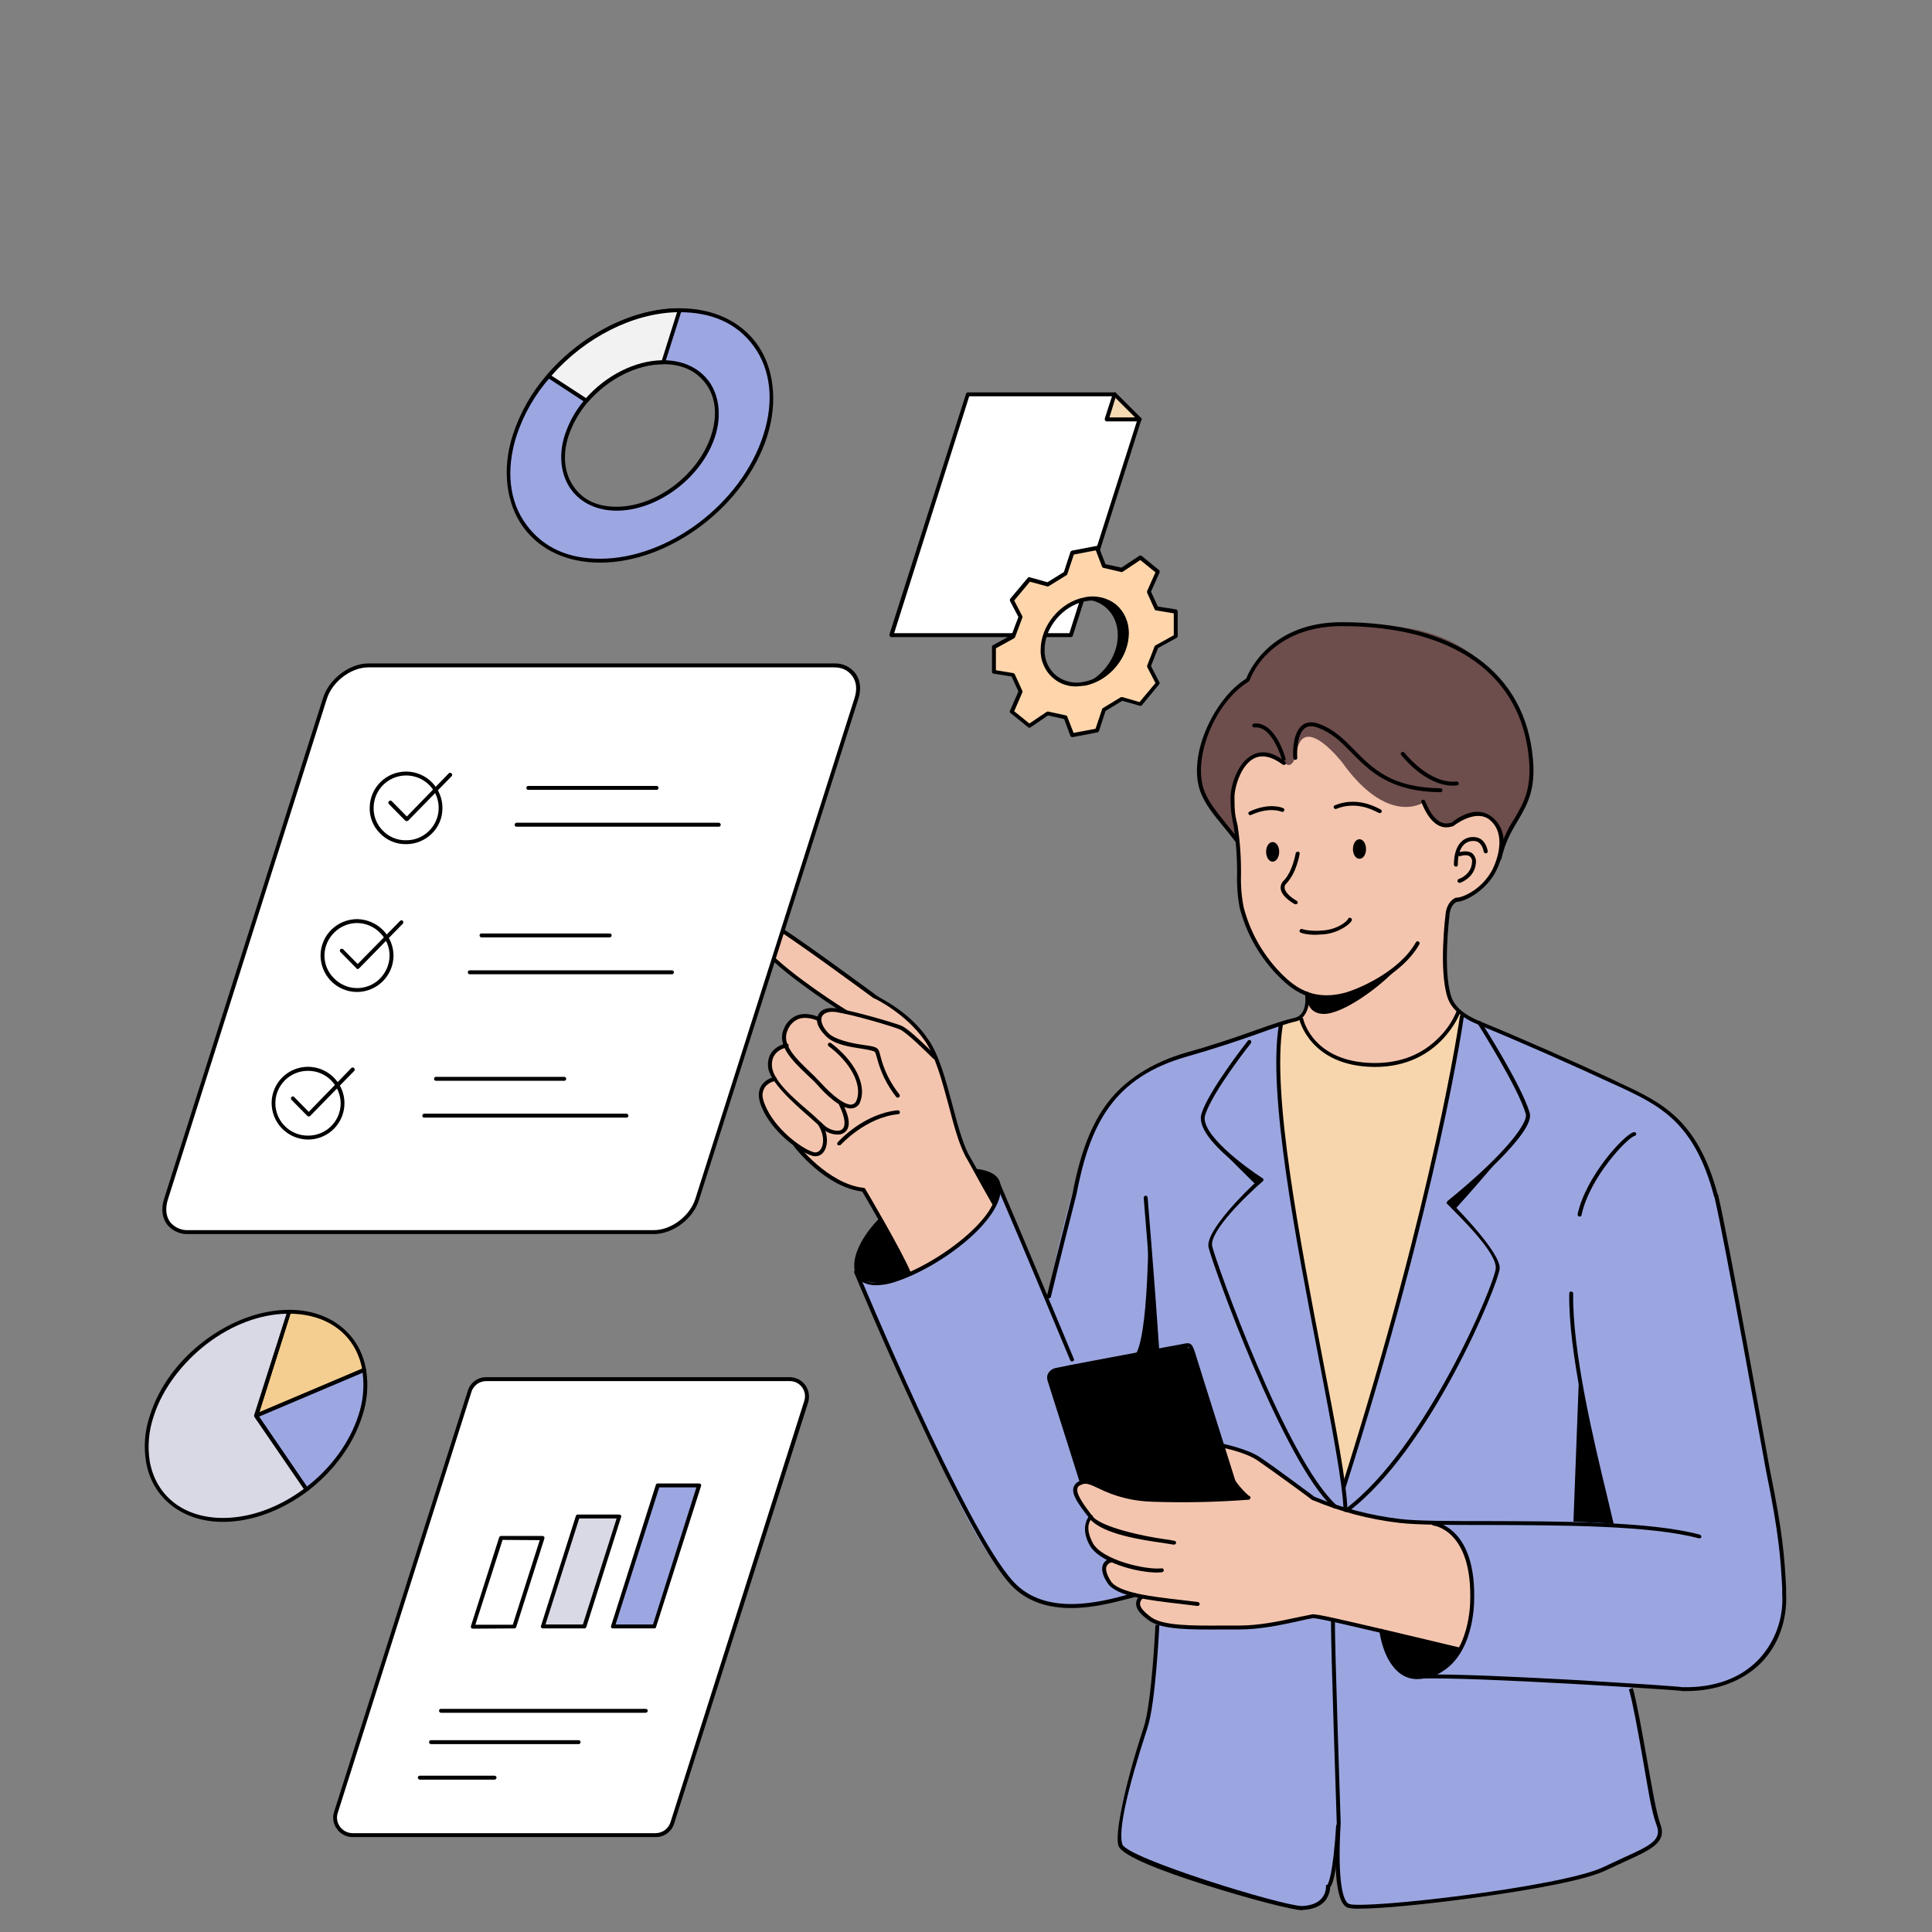 <svg xmlns="http://www.w3.org/2000/svg" xmlns:xlink="http://www.w3.org/1999/xlink" width="500" zoomAndPan="magnify" viewBox="0 0 375 375" height="500" preserveAspectRatio="xMidYMid meet" version="1.2"><rect x="0" y="0" width="375" height="375" fill="#808080" stroke="none"/><defs><clipPath id="8d70798044"><path d="M 98 59.68 L 151 59.68 L 151 110 L 98 110 Z M 98 59.68 "/></clipPath><clipPath id="2c6a4db410"><path d="M 106 59.68 L 133 59.68 L 133 79 L 106 79 Z M 106 59.68 "/></clipPath></defs><g id="9bda8180fc"><path style=" stroke:none;fill-rule:nonzero;fill:#6d4e4d;fill-opacity:1;" d="M 241.641 164.41 C 241.641 164.41 236.105 158.836 234.582 156.098 C 233.516 154.172 230.57 147.836 234.582 141.145 C 238.594 134.453 241.895 131.969 241.895 131.969 C 241.895 131.969 245.242 121.477 260.426 121.172 C 275.605 120.867 285.352 123.301 293.121 135.211 C 300.887 147.125 296.066 156.047 293.73 159.898 C 292.434 161.992 291.453 164.223 290.785 166.59 Z M 241.641 164.41 "/><path style=" stroke:none;fill-rule:nonzero;fill:#f8d6ad;fill-opacity:1;" d="M 284.184 197.156 L 274.234 244.145 L 261.082 288.957 C 261.082 288.957 246.969 220.066 248.086 206.887 C 248.086 206.887 248.594 199.184 248.594 198.879 C 248.594 198.574 252.504 197.512 252.504 197.512 C 252.504 197.512 253.012 205.875 266.262 206.582 C 279.516 207.293 283.117 195.988 283.117 195.988 Z M 284.184 197.156 "/><path style=" stroke:none;fill-rule:nonzero;fill:#9ba6e1;fill-opacity:1;" d="M 327.492 328.039 C 327.492 328.039 347.344 326.668 346.328 310.094 C 346.633 311.207 345.16 296.254 343.23 286.473 C 340.742 273.801 333.941 235.578 333.941 235.578 C 333.941 235.578 332.773 219.207 317.539 212.262 L 284.082 197.156 C 284.082 197.156 283.93 196.344 283.066 201.262 C 282.203 206.18 275.961 238.316 270.883 255.398 C 265.805 272.48 260.883 288.246 260.883 288.246 L 251.184 235.781 C 251.184 235.781 246.41 206.129 248.492 198.93 L 227.828 205.469 C 227.828 205.469 217.371 207.293 211.785 221.082 C 206.199 234.867 203.258 252.66 203.258 252.66 L 193.762 229.801 C 193.762 229.801 193.203 234.816 186.5 240.598 C 179.801 246.375 170.305 250.125 166.297 247.645 L 183.305 285.559 C 183.305 285.559 187.465 295.191 192.34 302.387 C 198.18 311.004 207.52 315.82 223.211 307.711 C 224.09 311.82 224.477 315.977 224.375 320.18 C 224.172 326.566 222.348 335.387 222.348 335.387 C 222.348 335.387 215.492 353.129 217.473 358.098 C 217.473 358.098 220.164 361.441 234.531 365.445 C 248.898 369.449 255.195 374.52 257.734 366.207 C 260.273 357.895 259.664 354.141 259.867 353.789 C 260.07 353.434 258.141 368.438 261.691 369.906 C 265.246 371.379 300.988 365.648 300.988 365.648 C 300.988 365.648 322.871 360.227 322.211 355.258 C 321.551 350.289 316.375 326.973 316.375 326.973 "/><path style=" stroke:none;fill-rule:nonzero;fill:#000000;fill-opacity:1;" d="M 210.516 289.258 L 204.07 268.527 C 204.07 268.527 203.004 266.805 204.879 266.094 C 206.758 265.383 228.691 261.379 228.691 261.379 C 228.691 261.379 230.773 260.57 231.688 263 C 232.602 265.434 240.371 291.188 240.371 291.188 C 240.371 291.188 221.637 293.82 210.516 289.258 Z M 210.516 289.258 "/><path style=" stroke:none;fill-rule:nonzero;fill:#000000;fill-opacity:1;" d="M 277.891 295.594 C 277.891 295.594 268.801 293.82 267.887 304.566 C 266.973 315.312 267.531 325.758 276.266 325.707 C 286.316 325.707 290.684 297.977 277.891 295.594 Z M 277.891 295.594 "/><path style=" stroke:none;fill-rule:nonzero;fill:#000000;fill-opacity:1;" d="M 167.512 248.402 C 167.512 248.402 163.961 246.781 168.68 239.582 C 173.402 232.387 187.414 225.848 191.121 227.367 C 194.828 228.887 194.828 232.941 189.496 238.57 C 184.168 244.195 173.402 251.09 167.512 248.402 Z M 167.512 248.402 "/><path style=" stroke:none;fill-rule:nonzero;fill:#f4c5ae;fill-opacity:1;" d="M 150.25 209.727 C 149.965 209.727 149.688 209.773 149.418 209.871 C 149.148 209.965 148.902 210.102 148.68 210.281 C 148.461 210.461 148.273 210.676 148.125 210.918 C 147.977 211.164 147.871 211.426 147.816 211.703 C 147.359 213.781 148.219 215.453 150.098 218.039 C 151.621 219.934 153.332 221.637 155.227 223.16 C 155.227 223.16 161.523 230.359 167.715 231.117 C 167.715 231.117 176.246 246.578 176.449 247.188 C 176.652 247.797 189.395 241.559 192.898 233.297 C 192.898 233.297 187.059 223.16 186.754 222.094 C 186.449 221.031 181.121 203.086 180.156 201.668 C 179.191 200.246 172.488 194.57 168.832 192.492 C 165.18 190.414 152.637 181.391 152.637 181.391 C 152.637 181.391 148.371 177.691 147.055 179.312 C 145.734 180.934 147.613 184.484 150.199 186.309 L 164.621 196.648 C 164.621 196.648 161.117 195.027 159.441 196.801 L 158.984 197.914 C 158.984 197.914 156.293 196.801 154.414 197.461 C 152.535 198.117 151.418 200.957 152.637 203.086 C 152.637 203.086 149.336 203.645 149.488 206.383 C 149.641 209.117 150.25 209.727 150.25 209.727 Z M 150.25 209.727 "/><path style=" stroke:none;fill-rule:nonzero;fill:#f4c5ae;fill-opacity:1;" d="M 211.531 287.941 C 211.531 287.941 207.977 287.078 209.246 290.375 C 210.516 293.668 211.684 294.227 211.684 294.227 C 211.684 294.227 210.109 296.559 211.074 298.738 C 212.039 300.918 214.477 302.844 215.543 302.996 C 215.543 302.996 213.512 303.555 214.477 305.684 C 215.441 307.812 217.117 308.926 219.352 309.637 L 221.637 310.297 C 221.637 310.297 220.164 310.852 221.281 312.477 C 222.398 314.098 225.188 315.516 228.082 315.77 C 230.977 316.023 240.98 316.43 246.816 315.312 C 252.656 314.199 254.84 313.539 254.84 313.539 C 254.84 313.539 283.422 319.977 283.32 320.129 C 284.434 318.059 285.184 315.867 285.566 313.547 C 285.949 311.23 285.945 308.914 285.555 306.594 C 284.336 298.586 280.984 296.152 277.891 295.594 C 274.793 295.039 265.652 295.496 257.227 291.691 C 248.797 287.891 247.934 284.547 242.195 282.316 C 236.461 280.086 237.121 281.199 237.121 281.199 L 240.27 290.73 C 240.27 290.73 226.355 291.895 220.316 290.832 "/><path style=" stroke:none;fill-rule:nonzero;fill:#f4c5ae;fill-opacity:1;" d="M 249.102 147.887 C 249.102 147.887 245.039 144.793 242.098 147.734 C 240.371 149.457 238.34 155.59 240.016 160.152 C 240.016 160.152 240.625 167.703 240.523 170.441 C 240.422 173.18 240.473 179.871 245.242 185.395 C 245.242 185.395 249.203 190.82 253.723 193.203 C 253.723 193.203 254.027 196.09 252.504 197.512 C 252.504 197.512 253.164 205.012 264.434 206.484 C 275.707 207.953 282.254 199.742 283.117 195.988 C 283.117 195.988 280.578 193.758 280.477 188.895 C 280.375 184.027 280.477 175.055 282.711 174.953 C 282.711 174.953 286.824 173.789 289.059 170.188 C 291.293 166.59 292.715 161.367 289.211 158.684 C 285.707 155.996 282.051 160.051 282.051 160.051 C 282.051 160.051 278.703 162.078 276.316 155.742 C 276.316 155.742 269.461 160.508 260.477 147.938 C 260.477 147.938 253.215 138.609 251.742 145.605 C 251.742 145.605 251.133 150.066 249.102 147.887 Z M 249.102 147.887 "/><path style=" stroke:none;fill-rule:nonzero;fill:#ffffff;fill-opacity:1;" d="M 127.254 356.172 L 68.461 356.172 C 68.191 356.172 67.93 356.141 67.672 356.078 C 67.41 356.016 67.16 355.926 66.922 355.805 C 66.684 355.684 66.465 355.539 66.262 355.367 C 66.055 355.195 65.875 355 65.719 354.785 C 65.559 354.57 65.43 354.34 65.324 354.098 C 65.219 353.852 65.145 353.598 65.102 353.332 C 65.059 353.07 65.047 352.805 65.062 352.539 C 65.082 352.273 65.133 352.016 65.211 351.762 L 91.156 270.047 C 91.266 269.703 91.43 269.387 91.641 269.094 C 91.852 268.801 92.102 268.547 92.395 268.332 C 92.688 268.121 93.004 267.957 93.348 267.844 C 93.691 267.727 94.043 267.668 94.402 267.664 L 153.246 267.664 C 153.516 267.664 153.777 267.695 154.035 267.758 C 154.297 267.82 154.547 267.91 154.785 268.031 C 155.023 268.152 155.242 268.297 155.445 268.469 C 155.652 268.641 155.832 268.836 155.988 269.051 C 156.148 269.266 156.277 269.492 156.383 269.738 C 156.488 269.984 156.562 270.238 156.605 270.5 C 156.648 270.766 156.66 271.027 156.645 271.297 C 156.625 271.562 156.574 271.82 156.496 272.074 L 130.5 353.84 C 130.391 354.18 130.23 354.5 130.02 354.789 C 129.809 355.082 129.555 355.332 129.266 355.543 C 128.973 355.75 128.652 355.91 128.309 356.02 C 127.965 356.125 127.613 356.176 127.254 356.172 Z M 127.254 356.172 "/><path style=" stroke:none;fill-rule:nonzero;fill:#000000;fill-opacity:1;" d="M 127.254 356.574 L 68.461 356.574 C 67.852 356.582 67.281 356.445 66.742 356.168 C 66.203 355.891 65.758 355.504 65.414 355.004 C 65.047 354.527 64.812 353.992 64.715 353.402 C 64.617 352.809 64.664 352.227 64.855 351.66 L 90.801 269.945 C 90.914 269.562 91.09 269.203 91.32 268.875 C 91.555 268.547 91.832 268.262 92.16 268.023 C 92.484 267.789 92.84 267.605 93.223 267.484 C 93.605 267.363 94 267.305 94.402 267.312 L 153.246 267.312 C 153.848 267.305 154.414 267.438 154.953 267.707 C 155.488 267.973 155.938 268.348 156.293 268.832 C 156.648 269.32 156.875 269.867 156.973 270.465 C 157.07 271.062 157.031 271.648 156.852 272.227 L 130.855 353.941 C 130.742 354.324 130.566 354.684 130.336 355.012 C 130.102 355.34 129.824 355.625 129.496 355.859 C 129.172 356.098 128.816 356.277 128.434 356.402 C 128.051 356.523 127.656 356.582 127.254 356.574 Z M 94.402 268.07 C 94.082 268.066 93.77 268.113 93.465 268.207 C 93.156 268.305 92.875 268.445 92.613 268.633 C 92.352 268.82 92.129 269.043 91.941 269.305 C 91.75 269.562 91.609 269.844 91.512 270.148 L 65.566 351.863 C 65.406 352.328 65.371 352.801 65.449 353.289 C 65.531 353.773 65.723 354.211 66.023 354.598 C 66.312 354.98 66.668 355.281 67.098 355.496 C 67.527 355.707 67.98 355.816 68.461 355.816 L 127.254 355.816 C 127.574 355.812 127.891 355.762 128.195 355.66 C 128.504 355.559 128.789 355.414 129.047 355.223 C 129.309 355.031 129.531 354.805 129.719 354.543 C 129.906 354.277 130.051 353.992 130.145 353.688 L 156.09 271.973 C 156.168 271.75 156.219 271.52 156.238 271.285 C 156.262 271.047 156.254 270.812 156.223 270.578 C 156.188 270.344 156.125 270.117 156.035 269.898 C 155.945 269.68 155.828 269.473 155.691 269.281 C 155.551 269.09 155.391 268.918 155.207 268.766 C 155.027 268.609 154.828 268.48 154.617 268.375 C 154.406 268.27 154.184 268.191 153.949 268.141 C 153.719 268.09 153.484 268.066 153.246 268.07 Z M 94.402 268.07 "/><path style=" stroke:none;fill-rule:nonzero;fill:#000000;fill-opacity:1;" d="M 125.324 332.445 L 85.57 332.445 C 85.469 332.434 85.383 332.391 85.316 332.312 C 85.246 332.234 85.215 332.145 85.215 332.043 C 85.215 331.945 85.25 331.859 85.316 331.789 C 85.387 331.723 85.473 331.688 85.57 331.688 L 125.324 331.688 C 125.426 331.688 125.516 331.719 125.594 331.789 C 125.672 331.855 125.715 331.941 125.73 332.043 C 125.703 332.285 125.566 332.422 125.324 332.445 Z M 125.324 332.445 "/><path style=" stroke:none;fill-rule:nonzero;fill:#000000;fill-opacity:1;" d="M 112.324 338.531 L 83.641 338.531 C 83.543 338.531 83.457 338.496 83.391 338.426 C 83.32 338.355 83.285 338.273 83.285 338.176 C 83.27 338.066 83.297 337.973 83.371 337.891 C 83.441 337.809 83.531 337.77 83.641 337.77 L 112.324 337.77 C 112.434 337.77 112.523 337.809 112.598 337.891 C 112.668 337.973 112.695 338.066 112.68 338.176 C 112.68 338.273 112.648 338.355 112.578 338.426 C 112.508 338.496 112.426 338.531 112.324 338.531 Z M 112.324 338.531 "/><path style=" stroke:none;fill-rule:nonzero;fill:#000000;fill-opacity:1;" d="M 95.977 345.426 L 81.457 345.426 C 81.355 345.41 81.27 345.367 81.203 345.289 C 81.133 345.211 81.102 345.121 81.102 345.02 C 81.102 344.922 81.137 344.836 81.207 344.766 C 81.273 344.699 81.359 344.664 81.457 344.664 L 95.977 344.664 C 96.082 344.664 96.172 344.695 96.25 344.766 C 96.324 344.832 96.371 344.918 96.383 345.02 C 96.359 345.262 96.223 345.398 95.977 345.426 Z M 95.977 345.426 "/><path style=" stroke:none;fill-rule:nonzero;fill:#ffffff;fill-opacity:1;" d="M 221.18 81.379 L 207.875 123.301 L 173.047 123.301 L 187.871 76.512 L 216.355 76.512 "/><path style=" stroke:none;fill-rule:nonzero;fill:#000000;fill-opacity:1;" d="M 207.875 123.656 L 173.047 123.656 C 172.91 123.672 172.809 123.621 172.742 123.504 C 172.648 123.402 172.613 123.285 172.641 123.148 L 187.516 76.41 C 187.582 76.254 187.699 76.168 187.871 76.16 L 216.355 76.16 C 216.453 76.16 216.535 76.191 216.605 76.262 C 216.676 76.332 216.711 76.414 216.711 76.512 C 216.727 76.621 216.699 76.715 216.625 76.797 C 216.555 76.879 216.465 76.922 216.355 76.918 L 188.125 76.918 L 173.555 122.895 L 207.57 122.895 L 220.824 81.277 C 220.859 81.176 220.926 81.098 221.023 81.047 C 221.125 81 221.227 80.992 221.332 81.023 C 221.434 81.043 221.508 81.102 221.551 81.199 C 221.594 81.297 221.59 81.391 221.535 81.48 L 208.23 123.402 C 208.168 123.562 208.047 123.645 207.875 123.656 Z M 207.875 123.656 "/><path style=" stroke:none;fill-rule:nonzero;fill:#f4d9b3;fill-opacity:1;" d="M 221.23 81.379 L 214.832 81.379 L 216.355 76.512 Z M 221.23 81.379 "/><path style=" stroke:none;fill-rule:nonzero;fill:#000000;fill-opacity:1;" d="M 221.23 81.785 L 214.832 81.785 C 214.695 81.805 214.594 81.754 214.527 81.633 C 214.445 81.527 214.414 81.41 214.426 81.277 L 216 76.41 L 216.254 76.16 C 216.398 76.102 216.516 76.137 216.609 76.262 L 221.484 81.125 C 221.598 81.242 221.633 81.375 221.586 81.531 C 221.484 81.684 221.383 81.785 221.23 81.785 Z M 215.34 81.023 L 220.316 81.023 L 216.508 77.223 Z M 215.34 81.023 "/><path style=" stroke:none;fill-rule:nonzero;fill:#f4ce90;fill-opacity:1;" d="M 70.695 265.891 C 69.527 259.199 64.094 254.586 56.121 254.586 L 49.727 274.812 Z M 70.695 265.891 "/><path style=" stroke:none;fill-rule:nonzero;fill:#000000;fill-opacity:1;" d="M 49.727 275.168 C 49.625 275.168 49.523 275.168 49.473 275.066 C 49.344 274.98 49.293 274.863 49.32 274.711 L 55.766 254.484 C 55.832 254.324 55.949 254.242 56.121 254.234 C 63.992 254.234 69.832 258.793 71.051 265.84 C 71.094 266.031 71.027 266.168 70.848 266.246 L 49.828 275.168 Z M 56.375 254.992 L 50.336 274.102 L 70.289 265.688 C 69.02 259.148 63.738 255.094 56.375 254.992 Z M 56.375 254.992 "/><path style=" stroke:none;fill-rule:nonzero;fill:#000000;fill-opacity:1;" d="M 49.727 275.168 C 49.621 275.168 49.531 275.137 49.453 275.066 C 49.379 275 49.332 274.914 49.32 274.812 C 49.344 274.566 49.48 274.434 49.727 274.406 C 49.828 274.422 49.914 274.465 49.98 274.543 C 50.047 274.621 50.082 274.711 50.082 274.812 C 50.082 274.91 50.047 274.996 49.977 275.062 C 49.906 275.133 49.824 275.168 49.727 275.168 Z M 49.727 275.168 "/><path style=" stroke:none;fill-rule:nonzero;fill:#9ca7e2;fill-opacity:1;" d="M 70.695 265.891 L 49.727 274.812 L 59.473 289.105 C 64.297 285.406 68.156 280.387 69.934 274.812 C 70.906 271.898 71.16 268.926 70.695 265.891 Z M 70.695 265.891 "/><path style=" stroke:none;fill-rule:nonzero;fill:#000000;fill-opacity:1;" d="M 59.473 289.461 L 59.422 289.461 C 59.301 289.473 59.219 289.422 59.168 289.309 L 49.371 275.016 C 49.328 274.918 49.312 274.816 49.32 274.711 L 49.574 274.457 L 70.543 265.535 C 70.672 265.469 70.789 265.484 70.898 265.586 C 71.008 265.637 71.059 265.719 71.051 265.84 C 71.551 268.93 71.297 271.953 70.289 274.914 C 68.562 280.387 64.805 285.508 59.727 289.41 Z M 50.285 274.965 L 59.574 288.551 C 64.398 284.797 67.902 279.883 69.578 274.711 C 70.469 272.02 70.742 269.266 70.391 266.449 Z M 50.285 274.965 "/><path style=" stroke:none;fill-rule:nonzero;fill:#d9d9e6;fill-opacity:1;" d="M 49.727 274.812 L 56.121 254.586 C 50.539 254.586 44.75 256.867 39.926 260.52 C 35.105 264.168 31.246 269.238 29.469 274.812 C 28.492 277.707 28.238 280.664 28.707 283.684 C 29.875 290.375 35.309 294.988 43.277 294.988 C 48.863 294.988 54.648 292.758 59.473 289.105 Z M 49.727 274.812 "/><path style=" stroke:none;fill-rule:nonzero;fill:#000000;fill-opacity:1;" d="M 43.277 295.395 C 35.457 295.395 29.57 290.832 28.352 283.785 C 27.848 280.695 28.102 277.672 29.113 274.711 C 30.84 269.238 34.598 264.066 39.723 260.215 C 44.852 256.363 50.641 254.234 56.121 254.234 C 56.25 254.227 56.352 254.277 56.426 254.383 C 56.492 254.477 56.512 254.578 56.477 254.688 L 50.133 274.762 L 59.777 288.855 C 59.906 289.055 59.891 289.238 59.727 289.41 C 54.598 293.266 48.762 295.395 43.277 295.395 Z M 55.613 254.992 C 50.438 255.094 44.953 257.172 40.18 260.82 C 35.41 264.473 31.5 269.59 29.824 274.914 C 28.867 277.758 28.613 280.664 29.062 283.633 C 30.281 290.426 35.711 294.633 43.277 294.633 C 48.508 294.633 54.043 292.656 58.965 289.008 L 49.371 275.016 C 49.328 274.918 49.312 274.816 49.32 274.711 Z M 55.613 254.992 "/><path style=" stroke:none;fill-rule:nonzero;fill:#000000;fill-opacity:1;" d="M 203.562 252.004 L 203.512 252.004 C 203.398 251.992 203.312 251.938 203.25 251.848 C 203.188 251.754 203.172 251.652 203.207 251.547 C 204.527 246.02 208.129 231.828 208.18 231.676 C 209.703 223.668 211.836 218.191 215.035 213.984 C 218.234 209.777 223.461 206.23 230.418 204.254 C 235.039 202.984 239.812 201.363 243.617 199.996 C 247.426 198.625 249.711 197.914 251.285 197.562 C 252.859 197.207 253.621 195.535 253.316 192.898 C 253.281 192.797 253.293 192.699 253.359 192.613 C 253.426 192.527 253.512 192.484 253.621 192.492 C 253.848 192.48 254 192.582 254.078 192.797 C 254.434 195.887 253.012 197.965 251.488 198.27 C 249.965 198.574 247.121 199.59 243.871 200.754 C 240.625 201.922 235.242 203.695 230.621 205.012 C 216.051 209.066 211.531 218.293 208.941 231.828 C 208.891 231.98 205.285 246.223 203.969 251.75 C 203.895 251.934 203.758 252.016 203.562 252.004 Z M 203.562 252.004 "/><path style=" stroke:none;fill-rule:nonzero;fill:#000000;fill-opacity:1;" d="M 260.781 289.156 L 260.68 289.156 C 260.461 289.055 260.375 288.887 260.426 288.652 C 278.551 231.574 283.32 197.562 283.371 197.207 C 283.398 197.105 283.453 197.023 283.543 196.965 C 283.629 196.906 283.727 196.887 283.828 196.902 C 283.938 196.895 284.023 196.938 284.09 197.023 C 284.156 197.109 284.172 197.207 284.133 197.309 C 284.082 197.664 279.312 231.727 261.133 288.906 C 261.07 289.062 260.953 289.148 260.781 289.156 Z M 260.781 289.156 "/><path style=" stroke:none;fill-rule:nonzero;fill:#000000;fill-opacity:1;" d="M 261.184 293.465 C 261.082 293.469 260.992 293.434 260.914 293.367 C 260.836 293.297 260.793 293.215 260.781 293.113 C 260.629 287.941 258.496 276.891 256.059 264.117 C 251.59 240.953 246.004 212.16 248.238 198.879 C 248.234 198.77 248.273 198.684 248.359 198.617 C 248.449 198.555 248.543 198.539 248.645 198.574 C 248.754 198.574 248.844 198.613 248.918 198.695 C 248.988 198.777 249.016 198.871 249 198.98 C 246.766 212.16 252.352 240.852 256.77 263.965 C 259.258 276.789 261.387 287.84 261.539 293.062 C 261.543 293.164 261.508 293.254 261.441 293.332 C 261.371 293.41 261.289 293.453 261.184 293.465 Z M 261.184 293.465 "/><path style=" stroke:none;fill-rule:nonzero;fill:#000000;fill-opacity:1;" d="M 224.578 262.09 C 224.48 262.09 224.398 262.055 224.328 261.984 C 224.258 261.918 224.223 261.832 224.223 261.734 C 223.312 248.098 221.992 232.637 221.992 232.488 C 221.988 232.383 222.023 232.293 222.09 232.215 C 222.16 232.141 222.242 232.094 222.348 232.082 C 222.449 232.082 222.539 232.113 222.617 232.18 C 222.695 232.25 222.738 232.332 222.754 232.438 C 222.754 232.59 224.07 248.047 224.984 261.684 C 224.988 261.785 224.953 261.875 224.887 261.953 C 224.816 262.031 224.734 262.078 224.629 262.09 Z M 224.578 262.09 "/><path style=" stroke:none;fill-rule:nonzero;fill:#000000;fill-opacity:1;" d="M 266.922 207.09 L 266.566 207.09 C 254.332 206.887 252.25 198.016 252.199 197.914 C 252.164 197.812 252.176 197.719 252.242 197.633 C 252.309 197.543 252.395 197.504 252.504 197.512 C 252.602 197.477 252.695 197.488 252.789 197.539 C 252.879 197.586 252.938 197.664 252.961 197.766 C 253.012 198.117 254.992 206.18 266.617 206.332 C 271.797 206.383 276.062 204.707 279.363 201.312 C 280.84 199.836 281.973 198.129 282.762 196.191 C 282.781 196.09 282.84 196.016 282.938 195.973 C 283.035 195.93 283.129 195.934 283.219 195.988 C 283.32 196.016 283.398 196.07 283.445 196.164 C 283.496 196.254 283.508 196.348 283.473 196.445 C 283.422 196.547 279.566 207.09 266.922 207.09 Z M 266.922 207.09 "/><path style=" stroke:none;fill-rule:nonzero;fill:#000000;fill-opacity:1;" d="M 306.625 236.137 L 306.523 236.137 C 306.309 236.059 306.207 235.91 306.219 235.68 C 307.793 228.328 315.258 220.219 317.086 219.762 C 317.188 219.73 317.289 219.738 317.391 219.785 C 317.488 219.836 317.555 219.914 317.59 220.016 C 317.609 220.121 317.586 220.215 317.527 220.305 C 317.469 220.391 317.391 220.449 317.289 220.473 C 315.867 220.828 308.504 228.582 306.98 235.832 C 306.949 236.035 306.832 236.137 306.625 236.137 Z M 306.625 236.137 "/><path style=" stroke:none;fill-rule:nonzero;fill:#000000;fill-opacity:1;" d="M 312.77 296.102 C 312.59 296.07 312.473 295.969 312.414 295.797 C 312.109 294.48 311.703 292.605 311.145 290.477 C 308.656 279.934 304.391 262.293 304.594 251.039 C 304.594 250.941 304.629 250.859 304.699 250.789 C 304.77 250.719 304.852 250.684 304.949 250.684 C 305.055 250.684 305.145 250.719 305.219 250.785 C 305.297 250.852 305.344 250.938 305.355 251.039 C 305.152 262.191 309.367 279.781 311.906 290.273 C 312.414 292.453 312.871 294.277 313.176 295.645 C 313.191 295.75 313.168 295.848 313.109 295.934 C 313.055 296.02 312.973 296.078 312.871 296.102 Z M 312.77 296.102 "/><path style=" stroke:none;fill-rule:nonzero;fill:#000000;fill-opacity:1;" d="M 333.027 232.438 C 332.848 232.406 332.73 232.305 332.672 232.133 C 328.863 217.734 322.059 214.543 314.141 210.844 L 312.668 210.184 C 306.727 207.395 294.746 202.074 287.027 198.93 C 283.625 197.512 281.645 195.785 280.934 193.508 C 279.262 188.184 280.527 177.945 280.578 177.488 C 280.832 174.902 282.457 174.293 282.559 174.242 L 282.66 174.242 C 283.523 174.242 284.895 173.637 286.164 172.773 C 287.672 171.703 288.855 170.352 289.719 168.719 C 291.242 165.523 291.902 161.367 289.16 159.137 C 286.418 156.906 282.203 160.254 282.152 160.305 L 281.898 160.406 L 281.848 160.406 C 279.516 161.164 277.434 159.594 275.91 155.742 C 275.855 155.645 275.852 155.543 275.891 155.441 C 275.934 155.336 276.008 155.27 276.113 155.234 C 276.348 155.188 276.52 155.27 276.621 155.488 C 277.992 158.883 279.668 160.305 281.594 159.695 L 281.746 159.695 C 282.406 159.137 286.418 155.945 289.668 158.633 C 292.918 161.316 292.055 165.676 290.379 169.074 C 288.703 172.469 284.793 174.953 282.762 175.055 C 282.508 175.156 281.492 175.715 281.34 177.641 C 281.34 177.742 280.023 188.184 281.645 193.305 C 282.305 195.383 284.133 196.953 287.332 198.27 C 295.051 201.414 307.031 206.734 312.973 209.523 L 314.445 210.234 C 322.516 213.984 329.523 217.281 333.434 231.98 C 333.449 232.082 333.426 232.18 333.367 232.266 C 333.309 232.355 333.23 232.41 333.129 232.438 C 333.129 232.438 333.078 232.438 333.027 232.438 Z M 333.027 232.438 "/><path style=" stroke:none;fill-rule:nonzero;fill:#000000;fill-opacity:1;" d="M 257.48 193.961 C 253.012 193.961 250.117 191.578 247.578 188.895 C 244.203 185.246 241.883 181.023 240.625 176.219 C 240.219 174.094 240.051 171.949 240.117 169.781 C 240.152 166.621 239.934 163.48 239.457 160.355 C 239.355 159.949 239.305 159.594 239.254 159.289 C 239.203 158.984 238.848 157.668 238.848 154.777 C 238.848 152.699 240.117 147.988 243.16 146.516 C 244.988 145.555 247.121 146.008 249.406 147.785 C 249.496 147.848 249.551 147.934 249.57 148.043 C 249.59 148.148 249.57 148.25 249.508 148.34 C 249.438 148.422 249.348 148.469 249.238 148.477 C 249.133 148.488 249.035 148.461 248.949 148.391 C 246.852 146.836 245.023 146.434 243.465 147.176 C 240.879 148.441 239.609 152.75 239.609 154.777 C 239.609 157.566 239.762 158.277 239.965 159.137 C 240.168 160 240.117 159.797 240.219 160.254 C 240.695 163.414 240.914 166.59 240.879 169.781 C 240.812 171.898 240.98 173.992 241.387 176.07 C 242.609 180.734 244.859 184.84 248.137 188.387 C 251.082 191.527 254.586 194.215 260.629 192.797 C 263.266 192.188 271.594 188.691 274.844 182.859 C 274.984 182.688 275.152 182.652 275.352 182.758 C 275.445 182.805 275.512 182.879 275.539 182.98 C 275.57 183.082 275.559 183.176 275.504 183.266 C 271.848 189.754 262.809 193.102 260.781 193.559 C 259.695 193.809 258.594 193.941 257.48 193.961 Z M 257.48 193.961 "/><path style=" stroke:none;fill-rule:nonzero;fill:#000000;fill-opacity:1;" d="M 282.609 168.211 C 282.508 168.211 282.418 168.18 282.34 168.113 C 282.262 168.043 282.219 167.957 282.203 167.855 C 282.203 165.828 282.711 164.258 283.676 163.344 C 284.41 162.676 285.273 162.387 286.266 162.484 C 288.348 162.637 288.754 165.07 288.754 165.172 C 288.785 165.277 288.773 165.379 288.711 165.469 C 288.648 165.562 288.562 165.617 288.449 165.625 C 288.344 165.645 288.25 165.621 288.16 165.562 C 288.074 165.504 288.016 165.426 287.992 165.324 C 287.992 165.273 287.688 163.344 286.215 163.242 C 285.445 163.172 284.766 163.391 284.184 163.902 C 283.371 164.664 282.965 166.031 282.965 167.805 C 282.98 167.914 282.953 168.008 282.883 168.09 C 282.809 168.172 282.719 168.211 282.609 168.211 Z M 282.609 168.211 "/><path style=" stroke:none;fill-rule:nonzero;fill:#000000;fill-opacity:1;" d="M 283.27 171.355 C 283.098 171.344 282.98 171.262 282.914 171.102 C 282.867 170.863 282.949 170.695 283.168 170.594 C 283.27 170.594 285.504 169.781 285.707 167.504 C 285.809 167.004 285.672 166.582 285.301 166.234 C 284.793 165.828 283.777 166.031 283.422 166.184 C 283.324 166.199 283.23 166.184 283.145 166.133 C 283.059 166.082 283 166.008 282.969 165.914 C 282.938 165.816 282.941 165.723 282.98 165.633 C 283.016 165.539 283.082 165.469 283.168 165.422 C 283.219 165.422 284.793 164.918 285.758 165.625 C 286.031 165.867 286.23 166.16 286.355 166.5 C 286.48 166.844 286.52 167.191 286.469 167.551 C 286.215 170.391 283.523 171.305 283.422 171.355 Z M 283.27 171.355 "/><path style=" stroke:none;fill-rule:nonzero;fill:#000000;fill-opacity:1;" d="M 251.539 175.512 L 251.336 175.512 C 251.234 175.461 248.848 174.191 248.594 172.57 C 248.547 172.258 248.578 171.953 248.688 171.656 C 248.797 171.359 248.969 171.109 249.203 170.898 C 250.93 169.074 251.488 165.625 251.488 165.625 C 251.512 165.523 251.57 165.445 251.656 165.387 C 251.746 165.328 251.84 165.305 251.945 165.324 C 252.055 165.316 252.141 165.355 252.207 165.445 C 252.273 165.531 252.285 165.625 252.25 165.727 C 252.25 165.879 251.641 169.43 249.711 171.457 C 249.414 171.711 249.297 172.031 249.355 172.418 C 249.508 173.484 251.082 174.496 251.691 174.852 C 251.789 174.898 251.852 174.969 251.883 175.07 C 251.91 175.172 251.898 175.27 251.844 175.359 C 251.766 175.457 251.664 175.508 251.539 175.512 Z M 251.539 175.512 "/><path style=" stroke:none;fill-rule:nonzero;fill:#000000;fill-opacity:1;" d="M 267.836 157.82 L 267.734 157.82 L 267.379 157.668 C 266.312 157.109 263.062 155.488 259.359 157.008 C 259.152 157.059 259 156.992 258.902 156.805 C 258.848 156.707 258.844 156.609 258.883 156.504 C 258.926 156.402 259 156.332 259.105 156.301 C 263.113 154.676 266.566 156.402 267.684 156.957 L 267.938 157.109 C 268.039 157.137 268.113 157.191 268.164 157.281 C 268.215 157.375 268.223 157.469 268.191 157.566 C 268.129 157.727 268.008 157.812 267.836 157.82 Z M 267.836 157.82 "/><path style=" stroke:none;fill-rule:nonzero;fill:#000000;fill-opacity:1;" d="M 242.703 158.227 C 242.547 158.227 242.43 158.16 242.348 158.023 C 242.297 157.926 242.289 157.824 242.332 157.723 C 242.375 157.617 242.445 157.551 242.551 157.516 C 246.461 155.691 248.949 156.805 249.051 156.855 C 249.156 156.891 249.23 156.961 249.273 157.062 C 249.312 157.168 249.309 157.266 249.254 157.363 C 249.207 157.457 249.137 157.523 249.039 157.562 C 248.941 157.602 248.844 157.602 248.746 157.566 C 248.695 157.516 246.41 156.555 242.855 158.176 Z M 242.703 158.227 "/><path style=" stroke:none;fill-rule:nonzero;fill:#000000;fill-opacity:1;" d="M 264.789 164.816 C 264.789 165.016 264.766 165.211 264.719 165.398 C 264.676 165.582 264.609 165.75 264.523 165.891 C 264.438 166.035 264.34 166.145 264.227 166.219 C 264.113 166.297 263.996 166.336 263.875 166.336 C 263.754 166.336 263.637 166.297 263.527 166.219 C 263.414 166.145 263.316 166.035 263.23 165.891 C 263.145 165.75 263.078 165.582 263.031 165.398 C 262.984 165.211 262.961 165.016 262.961 164.816 C 262.961 164.613 262.984 164.418 263.031 164.234 C 263.078 164.047 263.145 163.883 263.23 163.738 C 263.316 163.598 263.414 163.488 263.527 163.41 C 263.637 163.332 263.754 163.293 263.875 163.293 C 263.996 163.293 264.113 163.332 264.227 163.41 C 264.34 163.488 264.438 163.598 264.523 163.738 C 264.609 163.883 264.676 164.047 264.719 164.234 C 264.766 164.418 264.789 164.613 264.789 164.816 Z M 264.789 164.816 "/><path style=" stroke:none;fill-rule:nonzero;fill:#000000;fill-opacity:1;" d="M 263.875 166.691 C 263.164 166.691 262.605 165.879 262.605 164.816 C 262.605 163.75 263.164 162.891 263.875 162.891 C 264.586 162.891 265.145 163.75 265.145 164.816 C 265.145 165.879 264.586 166.691 263.875 166.691 Z M 263.875 163.648 C 263.672 163.648 263.367 164.105 263.367 164.816 C 263.367 165.523 263.672 165.93 263.875 165.93 C 264.078 165.93 264.383 165.473 264.383 164.816 C 264.383 164.156 264.078 163.648 263.875 163.648 Z M 263.875 163.648 "/><path style=" stroke:none;fill-rule:nonzero;fill:#000000;fill-opacity:1;" d="M 247.934 165.324 C 247.934 165.523 247.91 165.719 247.863 165.902 C 247.82 166.09 247.754 166.254 247.668 166.398 C 247.582 166.539 247.48 166.648 247.371 166.727 C 247.258 166.805 247.141 166.844 247.02 166.844 C 246.898 166.844 246.781 166.805 246.672 166.727 C 246.559 166.648 246.461 166.539 246.375 166.398 C 246.289 166.254 246.223 166.09 246.176 165.902 C 246.129 165.719 246.105 165.523 246.105 165.324 C 246.105 165.121 246.129 164.926 246.176 164.742 C 246.223 164.555 246.289 164.391 246.375 164.246 C 246.461 164.105 246.559 163.996 246.672 163.918 C 246.781 163.84 246.898 163.801 247.02 163.801 C 247.141 163.801 247.258 163.84 247.371 163.918 C 247.48 163.996 247.582 164.105 247.668 164.246 C 247.754 164.391 247.82 164.555 247.863 164.742 C 247.91 164.926 247.934 165.121 247.934 165.324 Z M 247.934 165.324 "/><path style=" stroke:none;fill-rule:nonzero;fill:#000000;fill-opacity:1;" d="M 247.02 167.25 C 246.309 167.25 245.75 166.387 245.75 165.324 C 245.75 164.258 246.309 163.445 247.02 163.445 C 247.73 163.445 248.289 164.258 248.289 165.324 C 248.289 166.387 247.73 167.25 247.02 167.25 Z M 247.02 164.207 C 246.816 164.207 246.512 164.664 246.512 165.324 C 246.512 165.98 246.816 166.488 247.02 166.488 C 247.223 166.488 247.527 166.031 247.527 165.324 C 247.527 164.613 247.223 164.207 247.02 164.207 Z M 247.02 164.207 "/><path style=" stroke:none;fill-rule:nonzero;fill:#000000;fill-opacity:1;" d="M 255.398 181.441 C 253.52 181.441 252.555 181.086 252.504 181.035 C 252.402 181.012 252.328 180.953 252.277 180.863 C 252.227 180.773 252.219 180.68 252.25 180.578 C 252.352 180.363 252.52 180.277 252.758 180.328 C 252.758 180.328 254.281 180.883 257.074 180.578 C 259.867 180.277 261.488 178.754 261.641 178.398 C 261.668 178.301 261.723 178.223 261.816 178.172 C 261.906 178.125 262 178.113 262.098 178.148 C 262.203 178.172 262.281 178.227 262.34 178.316 C 262.398 178.402 262.422 178.5 262.402 178.602 C 262.199 179.262 260.07 180.984 257.125 181.34 Z M 255.398 181.441 "/><path style=" stroke:none;fill-rule:nonzero;fill:#000000;fill-opacity:1;" d="M 208.078 264.27 C 207.906 264.262 207.789 264.176 207.723 264.016 C 207.621 263.812 198.992 242.93 193.203 229.547 C 193.164 229.336 193.23 229.164 193.406 229.039 C 193.625 228.98 193.797 229.047 193.914 229.242 C 199.652 242.625 208.332 263.559 208.434 263.762 C 208.488 263.852 208.496 263.945 208.453 264.043 C 208.41 264.141 208.336 264.199 208.23 264.219 Z M 208.078 264.27 "/><path style=" stroke:none;fill-rule:nonzero;fill:#000000;fill-opacity:1;" d="M 174.266 213.074 C 174.145 213.062 174.043 213.012 173.961 212.922 C 172.16 210.637 170.91 208.086 170.203 205.266 C 170.051 204.809 169.949 204.406 169.848 204.203 C 169.746 204 168.273 203.695 167.207 203.543 C 164.977 203.188 161.93 202.781 160.254 201.059 C 158.578 199.336 158.273 198.066 158.832 196.953 C 159.391 195.836 160.711 195.484 162.387 195.734 C 165.789 196.242 173.25 198.422 174.926 199.082 C 176.602 199.742 181.477 204.758 181.68 204.961 C 181.75 205.031 181.785 205.117 181.785 205.215 C 181.785 205.316 181.75 205.398 181.68 205.469 C 181.602 205.543 181.508 205.578 181.398 205.578 C 181.293 205.578 181.199 205.543 181.121 205.469 C 179.75 204.102 175.941 200.348 174.621 199.793 C 173.301 199.234 165.637 196.953 162.285 196.445 C 160.914 196.242 159.898 196.598 159.543 197.309 C 159.188 198.016 159.594 199.336 160.812 200.551 C 162.031 201.77 165.18 202.477 167.309 202.781 C 169.441 203.086 170.254 203.188 170.559 203.898 C 170.863 204.605 170.762 204.555 170.914 205.062 C 171.602 207.777 172.82 210.227 174.57 212.414 C 174.699 212.613 174.68 212.797 174.52 212.973 Z M 174.266 213.074 "/><path style=" stroke:none;fill-rule:nonzero;fill:#000000;fill-opacity:1;" d="M 192.949 234.008 C 192.812 233.992 192.711 233.922 192.645 233.805 C 192.289 233.246 191.578 231.879 190.715 230.41 L 187.77 225.086 C 187.582 224.793 187.41 224.488 187.262 224.172 C 185.992 221.641 185.082 218.191 184.117 214.492 C 182.848 209.777 181.527 204.859 179.445 201.922 C 175.738 196.648 169.797 193.809 169.746 193.809 L 169.645 193.809 C 169.492 193.707 152.84 181.391 149.438 179.617 C 148.371 179.008 147.512 178.957 147.105 179.465 C 146.699 179.973 146.902 182.203 148.879 184.332 C 153.5 189.348 164.215 196.039 164.367 196.09 C 164.539 196.23 164.574 196.402 164.469 196.598 C 164.422 196.695 164.348 196.758 164.246 196.789 C 164.145 196.816 164.051 196.805 163.961 196.75 C 163.809 196.648 153.043 189.906 148.32 184.84 C 146.293 182.66 145.531 180.277 146.496 179.008 C 147.461 177.742 148.371 178.148 149.793 178.906 C 153.195 180.73 169.086 192.441 170.102 193.203 C 171.117 193.961 176.348 196.242 180.055 201.566 C 182.238 204.605 183.559 209.574 184.828 214.34 C 185.789 217.988 186.703 221.438 187.922 223.922 L 188.379 224.73 C 188.836 225.492 190.207 227.926 191.375 230.105 C 192.543 232.285 192.949 232.891 193.305 233.449 C 193.348 233.551 193.355 233.652 193.328 233.754 C 193.301 233.859 193.242 233.945 193.152 234.008 Z M 192.949 234.008 "/><path style=" stroke:none;fill-rule:nonzero;fill:#000000;fill-opacity:1;" d="M 165.18 215.152 C 163.047 215.152 160.152 212.312 158.578 210.488 C 157.969 209.828 157.258 209.168 156.496 208.461 C 153.805 205.875 150.758 202.934 152.129 199.742 C 152.359 199.125 152.703 198.586 153.164 198.117 C 153.625 197.648 154.16 197.293 154.77 197.055 C 156.852 196.344 159.035 197.461 159.137 197.512 C 159.227 197.559 159.289 197.633 159.32 197.73 C 159.348 197.832 159.34 197.926 159.289 198.02 C 159.242 198.109 159.168 198.168 159.066 198.199 C 158.969 198.23 158.871 198.219 158.781 198.168 C 158.781 198.168 156.801 197.156 155.023 197.766 C 154.516 197.973 154.07 198.277 153.691 198.676 C 153.312 199.07 153.027 199.527 152.84 200.047 C 151.672 202.73 154.516 205.469 157.055 207.902 C 157.816 208.613 158.527 209.32 159.137 209.98 C 161.777 212.922 164.164 214.594 165.383 214.391 C 165.848 214.25 166.152 213.945 166.297 213.477 C 167.359 210.539 165.129 206.281 160.863 203.086 C 160.773 203.023 160.719 202.938 160.699 202.828 C 160.68 202.719 160.699 202.621 160.762 202.527 C 160.832 202.445 160.922 202.402 161.031 202.391 C 161.137 202.383 161.234 202.41 161.32 202.477 C 165.84 205.875 168.223 210.488 167.004 213.73 C 166.918 214.086 166.742 214.387 166.477 214.637 C 166.207 214.883 165.895 215.039 165.535 215.102 Z M 165.18 215.152 "/><path style=" stroke:none;fill-rule:nonzero;fill:#000000;fill-opacity:1;" d="M 162.539 220.219 C 161.281 220.176 160.215 219.703 159.34 218.801 L 157.309 216.977 C 154.109 214.188 149.336 209.98 149.082 207.09 C 148.727 203.289 152.434 202.578 152.484 202.578 C 152.605 202.516 152.727 202.512 152.852 202.57 C 152.977 202.629 153.051 202.723 153.078 202.855 C 153.102 202.992 153.07 203.109 152.98 203.207 C 152.887 203.309 152.773 203.352 152.637 203.34 C 152.484 203.34 149.539 203.949 149.844 207.039 C 150.148 210.133 154.922 213.883 157.816 216.418 L 159.848 218.293 C 160.914 219.359 162.691 219.812 163.453 219.207 C 164.215 218.598 164.062 216.875 162.895 214.543 C 162.84 214.453 162.824 214.355 162.855 214.254 C 162.887 214.152 162.949 214.082 163.047 214.035 C 163.137 213.98 163.23 213.969 163.332 213.996 C 163.434 214.027 163.508 214.09 163.555 214.188 C 165.383 217.734 164.773 219.207 163.91 219.812 C 163.5 220.117 163.043 220.25 162.539 220.219 Z M 162.539 220.219 "/><path style=" stroke:none;fill-rule:nonzero;fill:#000000;fill-opacity:1;" d="M 158.223 224.426 C 157.957 224.426 157.703 224.375 157.461 224.273 C 155.074 223.516 149.793 219.66 147.816 214.848 C 147.156 213.223 147.105 211.906 147.715 210.844 C 148.004 210.367 148.379 209.977 148.84 209.668 C 149.301 209.355 149.805 209.156 150.352 209.066 C 150.555 209.066 150.758 209.168 150.758 209.371 C 150.793 209.48 150.777 209.578 150.715 209.672 C 150.652 209.766 150.566 209.816 150.453 209.828 C 150.453 209.828 148.98 210.082 148.371 211.195 C 147.766 212.312 147.969 213.172 148.523 214.543 C 150.402 219.105 155.48 222.855 157.715 223.566 C 157.984 223.691 158.262 223.719 158.551 223.641 C 158.84 223.566 159.066 223.402 159.238 223.16 C 159.949 222.246 160.051 220.32 158.832 218.395 C 158.727 218.199 158.758 218.027 158.934 217.887 C 159.145 217.773 159.332 217.809 159.492 217.988 C 160.863 220.219 160.711 222.5 159.848 223.617 C 159.66 223.879 159.426 224.082 159.137 224.223 C 158.848 224.367 158.543 224.434 158.223 224.426 Z M 158.223 224.426 "/><path style=" stroke:none;fill-rule:nonzero;fill:#000000;fill-opacity:1;" d="M 176.449 247.543 C 176.281 247.559 176.164 247.488 176.094 247.34 C 174.57 243.535 168.223 232.738 167.359 231.27 C 160.203 230.41 154.312 222.805 154.059 222.449 C 154 222.367 153.98 222.273 154 222.176 C 154.02 222.074 154.074 221.996 154.16 221.941 C 154.238 221.879 154.324 221.852 154.426 221.859 C 154.523 221.871 154.605 221.914 154.668 221.992 C 154.719 222.094 160.711 229.801 167.613 230.559 C 167.75 230.543 167.852 230.594 167.918 230.711 C 168.223 231.219 175.129 242.93 176.805 247.035 C 176.859 247.133 176.863 247.234 176.82 247.336 C 176.781 247.438 176.707 247.508 176.602 247.543 Z M 176.449 247.543 "/><path style=" stroke:none;fill-rule:nonzero;fill:#000000;fill-opacity:1;" d="M 162.895 222.297 L 162.641 222.297 C 162.559 222.227 162.512 222.137 162.504 222.027 C 162.492 221.922 162.52 221.824 162.59 221.742 C 162.793 221.488 167.613 216.164 174.266 215.504 C 174.367 215.504 174.461 215.539 174.535 215.605 C 174.613 215.672 174.66 215.758 174.672 215.859 C 174.688 215.969 174.66 216.062 174.59 216.145 C 174.516 216.227 174.426 216.266 174.316 216.266 C 168.02 216.875 163.199 222.195 163.148 222.246 C 163.098 222.297 162.996 222.297 162.895 222.297 Z M 162.895 222.297 "/><path style=" stroke:none;fill-rule:nonzero;fill:#000000;fill-opacity:1;" d="M 329.828 298.586 L 329.727 298.586 C 320.281 296.051 302.867 296.051 288.855 296 C 281.492 296 275.098 296 271.645 295.594 C 265.832 294.922 260.23 293.453 254.84 291.188 L 254.738 291.188 C 254.688 291.086 246.359 285 244.023 283.43 C 241.691 281.859 237.324 280.996 237.273 280.996 C 237.172 280.973 237.09 280.914 237.031 280.828 C 236.973 280.742 236.953 280.645 236.969 280.539 C 237.043 280.324 237.195 280.223 237.426 280.238 C 237.578 280.289 241.996 281.199 244.43 282.77 C 246.867 284.344 254.586 290.121 255.145 290.527 C 260.48 292.715 266.016 294.148 271.746 294.836 C 275.148 295.242 281.492 295.242 288.855 295.242 C 302.918 295.293 320.383 295.293 329.93 297.875 C 330.031 297.902 330.113 297.957 330.172 298.047 C 330.23 298.133 330.25 298.23 330.234 298.332 C 330.16 298.516 330.023 298.602 329.828 298.586 Z M 329.828 298.586 "/><path style=" stroke:none;fill-rule:nonzero;fill:#000000;fill-opacity:1;" d="M 227.879 299.805 L 227.727 299.805 L 225.848 299.5 C 221.941 298.941 213.918 297.824 211.48 294.734 C 209.043 291.641 207.977 289.969 208.383 288.652 C 208.5 288.324 208.691 288.051 208.953 287.824 C 209.215 287.598 209.516 287.453 209.855 287.383 C 210.973 286.977 212.039 287.484 213.461 288.195 C 216.695 289.777 220.117 290.621 223.715 290.73 C 229.953 290.938 236.18 290.805 242.398 290.324 C 242.582 290.375 242.68 290.496 242.691 290.688 C 242.703 290.875 242.625 291.008 242.449 291.086 C 236.215 291.562 229.969 291.699 223.715 291.488 C 220 291.398 216.48 290.52 213.156 288.855 C 211.836 288.246 210.922 287.789 210.109 288.094 C 209.297 288.398 209.246 288.551 209.145 288.855 C 208.789 289.918 210.363 292.098 212.039 294.277 C 213.715 296.457 222.145 298.23 225.949 298.738 C 226.652 298.82 227.344 298.941 228.031 299.094 C 228.137 299.129 228.211 299.195 228.254 299.301 C 228.293 299.402 228.289 299.504 228.234 299.602 C 228.156 299.738 228.039 299.805 227.879 299.805 Z M 227.879 299.805 "/><path style=" stroke:none;fill-rule:nonzero;fill:#000000;fill-opacity:1;" d="M 224.527 305.227 C 220.824 305.227 213.309 303.352 211.43 299.805 C 209.551 296.254 211.43 294.176 211.531 294.125 C 211.746 294.012 211.93 294.047 212.09 294.227 C 212.195 294.426 212.164 294.594 211.988 294.734 C 211.887 294.785 210.312 296.051 212.09 299.449 C 213.867 302.844 222.551 304.77 225.441 304.414 C 225.547 304.398 225.645 304.422 225.73 304.48 C 225.82 304.539 225.875 304.617 225.898 304.719 C 225.887 304.953 225.77 305.105 225.543 305.176 Z M 224.527 305.227 "/><path style=" stroke:none;fill-rule:nonzero;fill:#000000;fill-opacity:1;" d="M 232.449 311.715 L 232.398 311.715 L 229.098 311.309 C 223.312 310.652 216.762 309.891 215.035 307.355 C 214.02 305.887 213.715 304.617 214.07 303.707 C 214.207 303.391 214.41 303.125 214.68 302.91 C 214.949 302.691 215.254 302.555 215.594 302.488 C 215.699 302.473 215.793 302.496 215.883 302.551 C 215.969 302.609 216.023 302.691 216.051 302.793 C 216.062 303.023 215.961 303.176 215.746 303.25 C 215.309 303.355 214.984 303.609 214.781 304.012 C 214.527 304.668 214.832 305.684 215.645 306.949 C 217.168 309.18 223.816 309.941 229.199 310.551 L 232.5 310.953 C 232.613 310.969 232.703 311.02 232.773 311.109 C 232.844 311.199 232.871 311.297 232.855 311.41 C 232.789 311.602 232.652 311.703 232.449 311.715 Z M 232.449 311.715 "/><path style=" stroke:none;fill-rule:nonzero;fill:#000000;fill-opacity:1;" d="M 327.289 328.238 L 326.426 328.238 C 326.391 328.238 326.375 328.223 326.375 328.188 C 324.801 327.988 286.062 325.453 275.809 325.809 C 275.605 325.758 275.402 325.605 275.402 325.402 C 275.398 325.293 275.441 325.203 275.523 325.129 C 275.605 325.059 275.699 325.031 275.809 325.047 C 281.543 324.844 295 325.504 305.254 326.059 L 320.078 326.973 C 324.293 327.277 325.867 327.379 326.477 327.48 C 332.672 327.633 337.746 325.809 341.25 322.207 C 342.066 321.352 342.785 320.418 343.41 319.414 C 344.031 318.406 344.543 317.348 344.945 316.234 C 345.348 315.121 345.629 313.98 345.797 312.809 C 345.961 311.637 346 310.461 345.922 309.281 L 345.922 308.168 C 345.617 302.691 345.363 297.977 342.773 285.406 C 342.672 284.949 334.652 240.039 332.723 232.133 C 332.688 232.023 332.703 231.926 332.766 231.832 C 332.828 231.738 332.914 231.688 333.027 231.676 C 333.25 231.633 333.402 231.715 333.484 231.93 C 335.414 239.887 343.434 284.848 343.535 285.305 C 346.125 297.875 346.379 302.641 346.684 308.117 L 346.684 309.23 C 346.938 314.402 345.211 319.32 341.809 322.766 C 338.406 326.211 333.281 328.238 327.289 328.238 Z M 327.289 328.238 "/><path style=" stroke:none;fill-rule:nonzero;fill:#000000;fill-opacity:1;" d="M 283.219 320.484 L 283.117 320.484 L 269.715 317.34 C 262.148 315.566 255.602 313.996 254.84 314.098 C 254.078 314.199 252.91 314.453 251.641 314.758 C 248.594 315.414 244.48 316.277 240.625 316.277 L 237.477 316.277 C 231.078 316.328 225.594 316.328 223.109 314.605 C 221.383 313.387 220.57 312.375 220.52 311.41 C 220.492 310.695 220.762 310.121 221.332 309.688 C 221.414 309.621 221.512 309.59 221.621 309.602 C 221.727 309.609 221.816 309.656 221.891 309.738 C 221.953 309.816 221.98 309.902 221.973 310.004 C 221.961 310.102 221.918 310.184 221.84 310.246 C 221.461 310.523 221.277 310.895 221.281 311.359 C 221.332 312.07 222.094 312.93 223.512 313.945 C 225.797 315.566 231.484 315.566 237.426 315.516 L 240.625 315.516 C 244.379 315.516 248.492 314.656 251.488 313.996 L 254.738 313.336 C 255.602 313.234 260.527 314.402 269.867 316.582 L 283.27 319.773 C 283.375 319.801 283.453 319.855 283.512 319.945 C 283.57 320.031 283.59 320.125 283.574 320.23 C 283.512 320.391 283.391 320.477 283.219 320.484 Z M 283.219 320.484 "/><path style=" stroke:none;fill-rule:nonzero;fill:#000000;fill-opacity:1;" d="M 240.422 291.086 C 240.246 291.074 240.129 290.992 240.066 290.832 C 240.016 290.578 232.297 266.246 231.484 263.66 C 231.316 262.922 231.062 262.211 230.723 261.531 C 230.57 261.43 230.367 261.43 229.707 261.582 L 221.992 263.051 C 215.543 264.219 207.57 265.688 205.285 266.246 C 204.676 266.398 204.273 266.602 204.121 266.906 C 203.969 267.211 204.07 267.867 204.273 268.477 C 204.328 268.57 204.363 268.672 204.375 268.781 C 206.148 274.305 210.312 287.586 210.312 287.586 L 209.602 287.789 C 209.602 287.789 205.438 274.559 203.664 269.035 C 203.621 268.918 203.586 268.801 203.562 268.68 C 203.309 268.02 203.055 267.211 203.461 266.551 C 203.852 265.934 204.41 265.578 205.133 265.484 C 207.418 264.98 215.391 263.508 221.84 262.293 L 229.555 260.871 C 231.281 260.469 231.434 260.773 232.246 263.457 C 233.059 266.145 240.727 290.324 240.777 290.578 C 240.828 290.832 240.727 290.984 240.523 291.086 Z M 240.422 291.086 "/><path style=" stroke:none;fill-rule:nonzero;fill:#000000;fill-opacity:1;" d="M 207.926 312.121 C 203.715 312.121 199.398 311.055 196.148 307.559 C 192.188 303.25 185.891 291.742 177.414 273.395 C 171.066 259.707 165.84 247.137 165.789 246.984 C 165.746 246.773 165.816 246.602 165.992 246.477 C 166.211 246.418 166.379 246.484 166.5 246.68 C 166.703 247.188 187.363 296.914 196.707 307 C 203.004 313.844 213.816 310.902 219.047 309.484 L 220.062 309.23 C 220.297 309.184 220.465 309.266 220.57 309.484 C 220.586 309.594 220.566 309.699 220.512 309.793 C 220.453 309.891 220.371 309.957 220.266 309.992 L 219.25 310.246 C 216.508 310.953 212.293 312.121 207.926 312.121 Z M 207.926 312.121 "/><path style=" stroke:none;fill-rule:nonzero;fill:#000000;fill-opacity:1;" d="M 275.148 325.91 C 273.91 325.93 272.793 325.574 271.797 324.844 C 268.445 322.41 267.785 316.836 267.734 316.582 C 267.734 316.477 267.77 316.387 267.836 316.312 C 267.902 316.234 267.988 316.188 268.09 316.176 C 268.191 316.141 268.289 316.152 268.375 316.219 C 268.461 316.285 268.504 316.371 268.496 316.48 C 268.496 316.531 269.156 322.004 272.203 324.234 C 272.816 324.664 273.488 324.945 274.223 325.086 C 274.957 325.23 275.688 325.215 276.418 325.047 C 284.234 323.426 285.25 313.945 285.352 311.105 C 285.91 296.965 278.246 296.102 278.195 296.102 C 278.086 296.078 278 296.023 277.934 295.938 C 277.867 295.852 277.836 295.754 277.84 295.645 C 277.891 295.445 278.043 295.293 278.246 295.344 C 278.449 295.395 286.723 296.305 286.113 311.156 C 286.012 314.148 284.945 324.082 276.57 325.758 C 276.102 325.855 275.625 325.906 275.148 325.91 Z M 275.148 325.91 "/><path style=" stroke:none;fill-rule:nonzero;fill:#000000;fill-opacity:1;" d="M 305.406 295.344 L 306.473 267.312 L 312.77 295.695 Z M 305.406 295.344 "/><path style=" stroke:none;fill-rule:nonzero;fill:#000000;fill-opacity:1;" d="M 259.156 292.809 C 259.035 292.824 258.934 292.793 258.852 292.707 C 249.051 283.785 235.293 245.262 234.582 242.117 C 233.871 238.977 242.098 230.914 244.227 229.039 C 241.945 227.57 231.84 220.574 233.211 216.164 C 234.582 211.754 241.895 202.375 242.195 202.023 C 242.25 201.934 242.328 201.883 242.43 201.863 C 242.531 201.84 242.621 201.859 242.703 201.922 C 242.797 201.984 242.852 202.07 242.871 202.18 C 242.891 202.285 242.867 202.387 242.805 202.477 C 242.703 202.578 235.344 211.906 233.922 216.418 C 232.805 219.965 241.59 226.453 245.039 228.684 C 245.168 228.746 245.238 228.848 245.242 228.988 C 245.234 229.109 245.184 229.211 245.09 229.293 C 242.148 231.828 234.633 239.027 235.293 241.914 C 235.953 244.805 249.66 283.328 259.41 292.148 C 259.484 292.227 259.52 292.32 259.52 292.426 C 259.52 292.535 259.484 292.629 259.41 292.707 Z M 259.156 292.809 "/><path style=" stroke:none;fill-rule:nonzero;fill:#000000;fill-opacity:1;" d="M 261.438 293.516 C 261.336 293.516 261.234 293.414 261.133 293.363 C 261.02 293.152 261.055 292.965 261.234 292.809 C 276.723 281.148 290.125 249.215 290.328 246.172 C 290.531 243.133 283.574 236.391 280.934 233.703 C 280.824 233.656 280.773 233.57 280.781 233.449 L 280.934 233.145 C 292.867 223.465 296.574 217.734 296.168 216.266 C 294.746 211.195 286.926 198.879 286.875 198.777 C 286.836 198.742 286.809 198.699 286.793 198.648 C 286.777 198.598 286.773 198.547 286.785 198.496 C 286.797 198.445 286.816 198.398 286.852 198.359 C 286.887 198.32 286.926 198.289 286.977 198.27 C 287.012 198.234 287.055 198.207 287.105 198.188 C 287.156 198.172 287.207 198.172 287.258 198.18 C 287.312 198.191 287.355 198.215 287.398 198.246 C 287.438 198.281 287.465 198.324 287.484 198.371 C 287.84 198.879 295.457 210.895 296.93 216.062 C 297.996 219.914 284.488 231.219 281.746 233.5 C 283.574 235.324 291.293 243.336 291.09 246.223 C 290.887 249.113 277.688 281.402 261.691 293.414 Z M 261.438 293.516 "/><path style=" stroke:none;fill-rule:nonzero;fill:#000000;fill-opacity:1;" d="M 170.051 249.469 C 167.816 249.469 166.805 248.504 166.348 247.797 C 164.824 245.262 166.551 240.699 170.66 236.492 C 170.844 236.379 171.008 236.398 171.16 236.551 C 171.312 236.699 171.332 236.867 171.219 237.047 C 167.41 240.953 165.637 245.211 167.008 247.391 C 168.375 249.57 170.102 249.113 173.25 248.148 C 181.883 245.516 194.879 235.832 193.406 229.801 C 192.949 227.926 189.598 227.672 189.547 227.672 C 189.445 227.656 189.359 227.613 189.293 227.535 C 189.227 227.457 189.191 227.367 189.191 227.266 C 189.207 227.164 189.25 227.078 189.328 227.012 C 189.406 226.941 189.496 226.91 189.598 226.91 C 189.801 226.91 193.559 227.215 194.117 229.598 C 195.742 236.137 182.594 246.07 173.453 248.91 C 172.348 249.262 171.215 249.445 170.051 249.469 Z M 170.051 249.469 "/><path style=" stroke:none;fill-rule:nonzero;fill:#000000;fill-opacity:1;" d="M 220.012 263.152 C 220.012 263.152 222.5 263.609 222.906 240.699 C 222.906 239.531 225.238 262.242 224.73 262.242 C 224.223 262.242 220.012 263.152 220.012 263.152 Z M 220.012 263.152 "/><path style=" stroke:none;fill-rule:nonzero;fill:#000000;fill-opacity:1;" d="M 253.672 192.848 C 253.672 192.848 253.215 196.699 256.871 196.801 C 260.527 196.902 267.887 191.68 271.746 187.32 C 271.746 187.32 260.477 195.887 253.672 192.848 Z M 253.672 192.848 "/><path style=" stroke:none;fill-rule:nonzero;fill:#000000;fill-opacity:1;" d="M 234.277 219.512 C 234.562 220.133 234.902 220.723 235.293 221.285 C 236.258 222.602 243.719 229.902 243.719 229.902 L 244.887 228.938 C 244.887 228.938 238.441 224.426 236.613 222.551 C 235.953 221.891 234.277 219.512 234.277 219.512 Z M 234.277 219.512 "/><path style=" stroke:none;fill-rule:nonzero;fill:#000000;fill-opacity:1;" d="M 281.188 233.449 C 281.188 233.449 293.273 222.703 295.965 218.953 C 295.965 218.953 287.992 228.633 282.559 234.566 C 282.406 234.668 281.188 233.449 281.188 233.449 Z M 281.188 233.449 "/><path style=" stroke:none;fill-rule:nonzero;fill:#000000;fill-opacity:1;" d="M 238.797 285.559 L 240.727 290.984 L 242.805 290.68 C 242.805 290.68 239.863 288.348 238.797 285.559 Z M 238.797 285.559 "/><path style=" stroke:none;fill-rule:nonzero;fill:#ffffff;fill-opacity:1;" d="M 99.836 315.719 L 91.766 315.719 L 97.246 298.484 L 105.27 298.484 Z M 99.836 315.719 "/><path style=" stroke:none;fill-rule:nonzero;fill:#000000;fill-opacity:1;" d="M 91.766 316.125 C 91.633 316.129 91.531 316.078 91.461 315.973 C 91.391 315.863 91.375 315.742 91.41 315.617 L 96.891 298.383 C 96.957 298.223 97.074 298.141 97.246 298.129 L 105.27 298.129 C 105.41 298.125 105.531 298.176 105.625 298.281 C 105.664 298.379 105.684 298.48 105.676 298.586 L 100.191 315.82 C 100.129 315.98 100.008 316.066 99.836 316.074 Z M 99.836 315.719 Z M 97.551 298.891 L 92.27 315.363 L 99.531 315.363 L 104.762 298.941 Z M 97.551 298.891 "/><path style=" stroke:none;fill-rule:nonzero;fill:#d9d9e6;fill-opacity:1;" d="M 113.391 315.719 L 105.371 315.719 L 112.172 294.379 L 120.195 294.379 Z M 113.391 315.719 "/><path style=" stroke:none;fill-rule:nonzero;fill:#000000;fill-opacity:1;" d="M 105.371 316.074 C 105.242 316.078 105.141 316.027 105.066 315.922 C 104.961 315.816 104.945 315.699 105.016 315.566 L 111.766 294.277 C 111.82 294.066 111.957 293.965 112.172 293.973 L 120.195 293.973 C 120.324 293.969 120.426 294.02 120.5 294.125 C 120.602 294.23 120.621 294.352 120.551 294.48 L 113.797 315.82 C 113.723 316.004 113.59 316.09 113.391 316.074 Z M 113.391 315.719 Z M 112.426 294.734 L 105.879 315.312 L 113.137 315.312 L 119.688 294.734 Z M 112.426 294.734 "/><path style=" stroke:none;fill-rule:nonzero;fill:#9ca7e2;fill-opacity:1;" d="M 127 315.668 L 118.977 315.668 L 127.66 288.297 L 135.73 288.297 Z M 127 315.668 "/><path style=" stroke:none;fill-rule:nonzero;fill:#000000;fill-opacity:1;" d="M 118.977 316.074 C 118.84 316.094 118.738 316.043 118.672 315.922 C 118.57 315.816 118.551 315.699 118.621 315.566 L 127.305 288.195 C 127.367 288.035 127.484 287.949 127.66 287.941 L 135.73 287.941 C 135.852 287.953 135.953 288.004 136.035 288.094 C 136.102 288.188 136.117 288.289 136.086 288.398 L 127.355 315.77 C 127.324 315.977 127.207 316.078 127 316.074 Z M 127 315.668 Z M 127.965 288.703 L 119.484 315.312 L 126.746 315.312 L 135.172 288.703 Z M 127.965 288.703 "/><path style=" stroke:none;fill-rule:nonzero;fill:#000000;fill-opacity:1;" d="M 249.152 147.684 C 248.945 147.684 248.828 147.582 248.797 147.379 C 248.797 147.328 246.969 140.84 243.516 141.195 C 243.406 141.207 243.305 141.18 243.215 141.113 C 243.125 141.043 243.074 140.953 243.059 140.84 C 243.059 140.734 243.094 140.645 243.16 140.57 C 243.23 140.492 243.312 140.445 243.414 140.434 C 247.527 140.027 249.457 146.922 249.508 147.176 C 249.562 147.281 249.562 147.387 249.508 147.492 C 249.457 147.598 249.371 147.66 249.254 147.684 Z M 249.152 147.684 "/><path style=" stroke:none;fill-rule:nonzero;fill:#000000;fill-opacity:1;" d="M 279.566 153.766 C 269.816 153.664 265.855 149.66 262.402 146.16 C 260.426 144.133 258.547 142.207 255.652 141.195 C 254.637 140.84 253.875 140.891 253.266 141.348 C 251.488 142.715 251.793 147.023 251.793 147.074 C 251.809 147.184 251.781 147.277 251.707 147.359 C 251.637 147.441 251.547 147.48 251.438 147.48 C 251.234 147.531 251.082 147.328 251.031 147.125 C 250.98 146.922 250.676 142.359 252.809 140.738 C 253.621 140.129 254.688 140.027 255.957 140.484 C 258.953 141.547 260.883 143.527 262.961 145.656 C 266.465 149.203 270.121 152.902 279.617 153.004 C 279.719 153.016 279.801 153.062 279.871 153.141 C 279.938 153.219 279.973 153.309 279.969 153.41 C 279.973 153.52 279.93 153.609 279.848 153.68 C 279.766 153.754 279.672 153.781 279.566 153.766 Z M 279.566 153.766 "/><path style=" stroke:none;fill-rule:nonzero;fill:#000000;fill-opacity:1;" d="M 291.039 166.945 L 290.988 166.945 C 290.887 166.918 290.805 166.863 290.746 166.777 C 290.688 166.688 290.668 166.594 290.684 166.488 C 291.324 163.738 292.422 161.188 293.984 158.836 C 295.762 155.793 297.285 153.156 296.777 147.379 C 295.355 130.953 282.102 121.527 260.426 121.527 C 253.012 121.527 248.543 124.414 246.105 126.797 C 244.527 128.289 243.344 130.047 242.551 132.07 L 242.398 132.273 C 235.648 136.379 231.18 147.684 233.922 153.918 C 234.785 155.895 236.105 157.516 237.883 159.746 C 238.645 160.66 239.508 161.723 240.422 162.941 C 240.488 163.023 240.516 163.121 240.508 163.23 C 240.496 163.336 240.453 163.426 240.371 163.496 C 240.277 163.559 240.18 163.578 240.07 163.559 C 239.961 163.539 239.875 163.484 239.812 163.395 C 238.898 162.18 238.035 161.113 237.273 160.203 C 235.445 157.973 234.125 156.301 233.211 154.223 C 230.164 147.227 235.496 135.668 241.895 131.715 C 242.348 130.449 246.562 120.766 260.426 120.766 C 282.559 120.766 296.066 130.449 297.539 147.328 C 298.098 153.309 296.422 156.199 294.645 159.238 C 293.426 161.266 292.156 163.395 291.445 166.641 C 291.391 166.852 291.254 166.953 291.039 166.945 Z M 291.039 166.945 "/><path style=" stroke:none;fill-rule:nonzero;fill:#000000;fill-opacity:1;" d="M 282.051 152.496 C 276.621 152.496 272.152 146.77 271.949 146.516 C 271.844 146.32 271.875 146.152 272.051 146.008 C 272.129 145.945 272.215 145.918 272.316 145.926 C 272.414 145.938 272.496 145.98 272.559 146.059 C 272.609 146.109 277.383 152.246 282.711 151.688 C 282.816 151.688 282.906 151.719 282.984 151.785 C 283.059 151.855 283.105 151.941 283.117 152.043 C 283.156 152.145 283.141 152.238 283.074 152.324 C 283.008 152.414 282.922 152.453 282.812 152.445 Z M 282.051 152.496 "/><path style=" stroke:none;fill-rule:nonzero;fill:#ffffff;fill-opacity:1;" d="M 126.898 239.176 L 36.574 239.176 C 33.023 239.176 31.094 236.34 32.211 232.789 L 63.078 135.516 C 64.195 132.02 68.004 129.129 71.508 129.129 L 161.879 129.129 C 165.383 129.129 167.359 132.02 166.246 135.516 L 135.324 232.789 C 134.207 236.34 130.449 239.176 126.898 239.176 Z M 126.898 239.176 "/><path style=" stroke:none;fill-rule:nonzero;fill:#000000;fill-opacity:1;" d="M 126.898 239.531 L 36.574 239.531 C 35.773 239.57 35.004 239.426 34.27 239.094 C 33.535 238.762 32.918 238.285 32.414 237.656 C 31.449 236.34 31.246 234.566 31.855 232.688 L 62.723 135.414 C 63.891 131.766 67.852 128.773 71.508 128.773 L 161.879 128.773 C 162.688 128.734 163.461 128.883 164.199 129.223 C 164.934 129.566 165.547 130.059 166.043 130.699 C 167.004 132.02 167.207 133.793 166.602 135.668 L 135.68 232.891 C 134.562 236.594 130.602 239.531 126.898 239.531 Z M 71.508 129.535 C 68.156 129.535 64.5 132.273 63.434 135.668 L 32.566 232.891 C 32.059 234.566 32.211 236.086 33.023 237.199 C 33.457 237.73 33.984 238.133 34.613 238.41 C 35.238 238.684 35.891 238.805 36.574 238.773 L 126.898 238.773 C 130.297 238.773 133.902 236.035 134.969 232.688 L 165.891 135.414 C 166.398 133.793 166.246 132.273 165.383 131.156 C 164.52 130.043 163.402 129.535 161.879 129.535 Z M 71.508 129.535 "/><path style=" stroke:none;fill-rule:nonzero;fill:#000000;fill-opacity:1;" d="M 127.457 153.309 L 102.527 153.309 C 102.418 153.309 102.328 153.27 102.258 153.188 C 102.184 153.105 102.156 153.012 102.172 152.902 C 102.172 152.805 102.207 152.723 102.277 152.652 C 102.344 152.582 102.43 152.547 102.527 152.547 L 127.457 152.547 C 127.555 152.547 127.637 152.582 127.707 152.652 C 127.777 152.723 127.812 152.805 127.812 152.902 C 127.828 153.012 127.797 153.105 127.727 153.188 C 127.656 153.27 127.566 153.309 127.457 153.309 Z M 127.457 153.309 "/><path style=" stroke:none;fill-rule:nonzero;fill:#000000;fill-opacity:1;" d="M 139.539 160.457 L 100.242 160.457 C 100.145 160.457 100.059 160.422 99.992 160.352 C 99.922 160.281 99.887 160.199 99.887 160.102 C 99.887 160 99.918 159.91 99.988 159.832 C 100.055 159.754 100.141 159.707 100.242 159.695 L 139.539 159.695 C 139.641 159.707 139.727 159.754 139.793 159.832 C 139.863 159.91 139.895 160 139.895 160.102 C 139.895 160.199 139.859 160.281 139.789 160.352 C 139.723 160.422 139.637 160.457 139.539 160.457 Z M 139.539 160.457 "/><path style=" stroke:none;fill-rule:nonzero;fill:#000000;fill-opacity:1;" d="M 118.367 181.949 L 93.438 181.949 C 93.336 181.938 93.254 181.891 93.184 181.812 C 93.117 181.734 93.082 181.645 93.082 181.543 C 93.082 181.445 93.117 181.363 93.188 181.293 C 93.258 181.223 93.34 181.188 93.438 181.188 L 118.367 181.188 C 118.465 181.188 118.551 181.223 118.617 181.293 C 118.688 181.363 118.723 181.445 118.723 181.543 C 118.723 181.645 118.691 181.734 118.621 181.812 C 118.555 181.891 118.469 181.938 118.367 181.949 Z M 118.367 181.949 "/><path style=" stroke:none;fill-rule:nonzero;fill:#000000;fill-opacity:1;" d="M 130.449 189.098 L 91.156 189.098 C 91.055 189.098 90.973 189.062 90.902 188.992 C 90.832 188.922 90.801 188.84 90.801 188.742 C 90.797 188.637 90.832 188.547 90.898 188.473 C 90.969 188.395 91.051 188.348 91.156 188.336 L 130.449 188.336 C 130.555 188.348 130.637 188.395 130.707 188.473 C 130.773 188.547 130.809 188.637 130.805 188.742 C 130.805 188.84 130.773 188.922 130.703 188.992 C 130.633 189.062 130.551 189.098 130.449 189.098 Z M 130.449 189.098 "/><path style=" stroke:none;fill-rule:nonzero;fill:#000000;fill-opacity:1;" d="M 109.535 209.777 L 84.605 209.777 C 84.496 209.777 84.406 209.738 84.332 209.656 C 84.262 209.574 84.234 209.48 84.25 209.371 C 84.25 209.273 84.285 209.191 84.355 209.121 C 84.422 209.051 84.508 209.016 84.605 209.016 L 109.535 209.016 C 109.633 209.016 109.715 209.051 109.785 209.121 C 109.855 209.191 109.891 209.273 109.891 209.371 C 109.906 209.48 109.875 209.574 109.805 209.656 C 109.734 209.738 109.641 209.777 109.535 209.777 Z M 109.535 209.777 "/><path style=" stroke:none;fill-rule:nonzero;fill:#000000;fill-opacity:1;" d="M 121.617 216.926 L 82.32 216.926 C 82.223 216.926 82.137 216.891 82.07 216.82 C 82 216.75 81.965 216.668 81.965 216.57 C 81.965 216.469 81.996 216.379 82.066 216.301 C 82.133 216.223 82.219 216.176 82.32 216.164 L 121.617 216.164 C 121.719 216.176 121.805 216.223 121.871 216.301 C 121.941 216.379 121.973 216.469 121.973 216.57 C 121.973 216.668 121.938 216.75 121.867 216.82 C 121.797 216.891 121.715 216.926 121.617 216.926 Z M 121.617 216.926 "/><path style=" stroke:none;fill-rule:nonzero;fill:#000000;fill-opacity:1;" d="M 78.816 163.852 L 78.715 163.852 C 77.773 163.852 76.871 163.668 76.008 163.301 C 75.145 162.93 74.387 162.402 73.738 161.723 C 73.074 161.062 72.57 160.293 72.227 159.422 C 71.883 158.547 71.727 157.641 71.762 156.703 C 71.766 156.246 71.816 155.793 71.914 155.344 C 72.008 154.895 72.145 154.461 72.324 154.039 C 72.508 153.617 72.727 153.219 72.984 152.84 C 73.242 152.461 73.535 152.109 73.863 151.789 C 74.191 151.465 74.543 151.18 74.93 150.926 C 75.312 150.676 75.715 150.461 76.141 150.285 C 76.566 150.113 77.004 149.98 77.453 149.895 C 77.902 149.805 78.359 149.762 78.816 149.762 L 78.918 149.762 C 79.383 149.766 79.84 149.82 80.293 149.914 C 80.746 150.012 81.188 150.152 81.613 150.336 C 82.039 150.52 82.441 150.742 82.824 151.004 C 83.203 151.266 83.555 151.562 83.879 151.895 C 84.203 152.227 84.488 152.586 84.742 152.977 C 84.992 153.363 85.203 153.773 85.375 154.203 C 85.547 154.633 85.676 155.074 85.758 155.531 C 85.844 155.984 85.883 156.445 85.875 156.906 C 85.875 157.848 85.691 158.746 85.32 159.609 C 84.949 160.473 84.422 161.23 83.742 161.875 C 83.078 162.512 82.324 163 81.473 163.34 C 80.621 163.684 79.734 163.852 78.816 163.852 Z M 78.816 150.52 C 78.406 150.52 78 150.562 77.594 150.641 C 77.191 150.719 76.801 150.84 76.418 150.996 C 76.039 151.152 75.68 151.344 75.336 151.57 C 74.992 151.797 74.676 152.055 74.383 152.344 C 74.09 152.633 73.832 152.949 73.602 153.289 C 73.371 153.629 73.176 153.988 73.016 154.367 C 72.855 154.746 72.734 155.133 72.652 155.535 C 72.566 155.938 72.523 156.344 72.523 156.754 C 72.5 157.59 72.645 158.391 72.953 159.168 C 73.262 159.941 73.711 160.625 74.297 161.215 C 74.875 161.82 75.543 162.285 76.312 162.609 C 77.082 162.938 77.883 163.098 78.715 163.094 C 79.559 163.117 80.371 162.973 81.156 162.664 C 81.941 162.355 82.633 161.906 83.234 161.316 C 83.684 160.883 84.059 160.391 84.363 159.844 C 84.664 159.297 84.879 158.719 85.012 158.105 C 85.141 157.496 85.176 156.879 85.121 156.258 C 85.066 155.633 84.922 155.031 84.688 154.453 C 84.453 153.875 84.141 153.34 83.746 152.855 C 83.352 152.367 82.898 151.949 82.379 151.602 C 81.859 151.25 81.301 150.984 80.703 150.801 C 80.105 150.617 79.492 150.523 78.867 150.52 Z M 78.816 150.52 "/><path style=" stroke:none;fill-rule:nonzero;fill:#000000;fill-opacity:1;" d="M 78.969 159.391 L 78.664 159.289 L 75.566 156.148 C 75.457 156.078 75.391 155.98 75.375 155.848 C 75.359 155.719 75.398 155.609 75.492 155.516 C 75.586 155.422 75.699 155.383 75.828 155.398 C 75.957 155.414 76.059 155.477 76.125 155.59 L 78.969 158.48 L 87.145 150.066 C 87.324 149.953 87.492 149.973 87.645 150.125 C 87.793 150.273 87.812 150.441 87.703 150.621 L 79.223 159.289 Z M 78.969 159.391 "/><path style=" stroke:none;fill-rule:nonzero;fill:#000000;fill-opacity:1;" d="M 69.324 192.543 L 69.223 192.543 C 68.285 192.531 67.383 192.34 66.523 191.969 C 65.66 191.602 64.902 191.082 64.246 190.414 C 63.594 189.742 63.09 188.973 62.738 188.102 C 62.391 187.234 62.215 186.332 62.215 185.395 C 62.223 184.934 62.273 184.473 62.371 184.02 C 62.469 183.566 62.605 183.125 62.789 182.699 C 62.973 182.273 63.195 181.867 63.457 181.484 C 63.723 181.102 64.02 180.75 64.352 180.426 C 64.684 180.102 65.043 179.812 65.434 179.559 C 65.82 179.305 66.23 179.09 66.66 178.918 C 67.094 178.742 67.535 178.613 67.992 178.527 C 68.449 178.438 68.91 178.398 69.375 178.398 C 70.309 178.426 71.207 178.621 72.066 178.988 C 72.926 179.355 73.688 179.871 74.348 180.531 C 75 181.203 75.504 181.973 75.855 182.84 C 76.207 183.707 76.383 184.609 76.379 185.547 C 76.375 186.008 76.324 186.461 76.227 186.91 C 76.133 187.359 75.996 187.797 75.816 188.219 C 75.637 188.645 75.418 189.047 75.156 189.426 C 74.898 189.805 74.609 190.16 74.281 190.484 C 73.953 190.805 73.598 191.098 73.215 191.352 C 72.832 191.605 72.43 191.82 72.004 192 C 71.578 192.176 71.141 192.309 70.691 192.402 C 70.238 192.492 69.785 192.539 69.324 192.543 Z M 69.324 179.16 C 68.496 179.16 67.699 179.316 66.934 179.633 C 66.168 179.949 65.492 180.402 64.906 180.984 C 64.305 181.562 63.836 182.234 63.5 183 C 63.168 183.762 62.992 184.562 62.977 185.395 C 62.965 186.23 63.117 187.039 63.434 187.812 C 63.75 188.586 64.207 189.27 64.805 189.855 C 65.09 190.156 65.402 190.422 65.742 190.66 C 66.078 190.895 66.438 191.098 66.816 191.262 C 67.195 191.43 67.586 191.555 67.988 191.645 C 68.395 191.73 68.801 191.777 69.215 191.785 C 69.629 191.793 70.039 191.758 70.445 191.684 C 70.852 191.609 71.246 191.496 71.629 191.344 C 72.016 191.191 72.379 191.004 72.727 190.777 C 73.074 190.555 73.395 190.297 73.688 190.008 C 74.285 189.418 74.75 188.734 75.086 187.965 C 75.418 187.191 75.598 186.387 75.617 185.547 C 75.629 184.711 75.477 183.906 75.156 183.133 C 74.84 182.359 74.387 181.676 73.789 181.086 C 73.211 180.484 72.539 180.02 71.773 179.684 C 71.008 179.352 70.207 179.176 69.375 179.16 Z M 69.324 179.16 "/><path style=" stroke:none;fill-rule:nonzero;fill:#000000;fill-opacity:1;" d="M 69.426 188.082 C 69.305 188.094 69.219 188.043 69.172 187.93 L 66.074 184.789 C 66 184.711 65.961 184.617 65.961 184.508 C 65.961 184.402 66 184.309 66.074 184.23 C 66.273 184.102 66.461 184.117 66.633 184.281 L 69.426 187.117 L 77.648 178.754 C 77.805 178.602 77.973 178.586 78.156 178.703 C 78.32 178.879 78.336 179.062 78.207 179.262 L 69.73 187.93 C 69.648 188.02 69.547 188.07 69.426 188.082 Z M 69.426 188.082 "/><path style=" stroke:none;fill-rule:nonzero;fill:#000000;fill-opacity:1;" d="M 59.777 221.184 L 59.727 221.184 C 59.262 221.176 58.805 221.125 58.348 221.027 C 57.895 220.93 57.453 220.793 57.027 220.609 C 56.602 220.426 56.195 220.203 55.812 219.941 C 55.43 219.68 55.074 219.383 54.75 219.051 C 54.426 218.719 54.133 218.359 53.879 217.973 C 53.625 217.582 53.41 217.172 53.238 216.742 C 53.062 216.312 52.934 215.871 52.848 215.414 C 52.758 214.961 52.719 214.5 52.723 214.035 C 52.73 213.336 52.84 212.652 53.051 211.988 C 53.262 211.32 53.562 210.699 53.961 210.125 C 54.355 209.547 54.828 209.043 55.375 208.605 C 55.922 208.172 56.52 207.824 57.172 207.566 C 57.82 207.309 58.496 207.148 59.191 207.09 C 59.891 207.035 60.582 207.078 61.266 207.227 C 61.949 207.371 62.598 207.617 63.207 207.957 C 63.82 208.297 64.371 208.719 64.855 209.219 C 65.34 209.719 65.742 210.273 66.062 210.891 C 66.383 211.504 66.609 212.152 66.734 212.836 C 66.863 213.516 66.891 214.203 66.816 214.895 C 66.742 215.582 66.57 216.246 66.297 216.887 C 66.027 217.523 65.668 218.109 65.227 218.645 C 64.781 219.176 64.27 219.637 63.688 220.016 C 63.109 220.398 62.484 220.691 61.82 220.887 C 61.152 221.086 60.473 221.184 59.777 221.184 Z M 59.777 207.852 C 59.156 207.848 58.547 207.934 57.949 208.113 C 57.355 208.289 56.797 208.547 56.277 208.891 C 55.758 209.23 55.301 209.641 54.902 210.121 C 54.508 210.598 54.188 211.121 53.945 211.695 C 53.703 212.266 53.551 212.859 53.484 213.477 C 53.418 214.098 53.445 214.711 53.562 215.32 C 53.68 215.93 53.883 216.508 54.172 217.059 C 54.461 217.609 54.824 218.105 55.258 218.547 C 55.848 219.148 56.527 219.609 57.305 219.934 C 58.078 220.262 58.887 220.422 59.727 220.422 L 59.777 220.422 C 60.188 220.426 60.598 220.391 61 220.312 C 61.406 220.238 61.797 220.121 62.18 219.969 C 62.562 219.816 62.926 219.625 63.27 219.402 C 63.613 219.176 63.934 218.922 64.227 218.637 C 64.52 218.348 64.785 218.035 65.02 217.699 C 65.25 217.359 65.449 217 65.613 216.625 C 65.773 216.246 65.898 215.859 65.984 215.457 C 66.07 215.055 66.117 214.648 66.125 214.238 C 66.129 213.395 65.969 212.586 65.652 211.805 C 65.336 211.023 64.887 210.332 64.297 209.727 C 63.715 209.133 63.043 208.672 62.277 208.348 C 61.512 208.023 60.711 207.859 59.879 207.852 Z M 59.777 207.852 "/><path style=" stroke:none;fill-rule:nonzero;fill:#000000;fill-opacity:1;" d="M 59.93 216.723 L 59.676 216.621 L 56.578 213.477 C 56.504 213.398 56.469 213.309 56.469 213.199 C 56.469 213.09 56.504 213 56.578 212.922 C 56.648 212.848 56.734 212.812 56.832 212.812 C 56.934 212.812 57.02 212.848 57.086 212.922 L 59.93 215.809 L 68.105 207.395 C 68.172 207.281 68.273 207.219 68.402 207.203 C 68.535 207.188 68.645 207.227 68.738 207.32 C 68.832 207.414 68.871 207.523 68.855 207.656 C 68.84 207.785 68.773 207.883 68.664 207.953 L 60.184 216.621 Z M 59.93 216.723 "/><path style=" stroke:none;fill-rule:nonzero;fill:#ffd6ac;fill-opacity:1;" d="M 228.184 123.453 L 228.184 118.688 L 224.477 118.078 L 223.008 114.836 L 224.73 110.934 L 221.332 108.195 L 217.777 110.578 L 214.273 109.816 L 212.953 106.32 L 208.129 107.281 L 206.809 111.285 L 203.359 113.414 L 199.754 112.402 L 196.402 116.457 L 198.078 119.703 L 196.656 123.504 L 192.898 125.582 L 192.898 130.398 L 196.656 131.004 L 198.078 134.199 L 196.402 138.102 L 199.754 140.84 L 203.359 138.457 L 206.809 139.219 L 208.129 142.715 L 212.953 141.75 L 214.273 137.746 L 217.777 135.617 L 221.332 136.633 L 224.73 132.578 L 223.008 129.332 C 223.613 127.812 223.867 127.051 224.477 125.531 Z M 210.566 132.73 C 206.047 133.59 202.395 130.648 202.395 126.141 C 202.395 121.629 206.047 117.219 210.566 116.305 C 215.086 115.395 218.691 118.383 218.691 122.945 C 218.691 127.508 215.035 131.816 210.566 132.73 Z M 210.566 132.73 "/><path style=" stroke:none;fill-rule:nonzero;fill:#000000;fill-opacity:1;" d="M 208.129 143.07 C 207.973 143.07 207.855 143.004 207.773 142.867 L 206.555 139.57 L 203.41 138.863 L 200.008 141.195 C 199.84 141.305 199.688 141.289 199.551 141.145 L 196.148 138.406 C 195.98 138.285 195.945 138.133 196.047 137.949 L 197.672 134.199 L 196.352 131.309 L 192.848 130.75 C 192.645 130.723 192.543 130.605 192.543 130.398 L 192.543 125.582 C 192.527 125.414 192.594 125.297 192.746 125.227 L 196.352 123.25 L 197.672 119.754 L 196.047 116.66 C 195.984 116.5 196.004 116.348 196.098 116.203 L 199.5 112.148 C 199.59 112.023 199.711 111.992 199.855 112.047 L 203.309 113.012 L 206.504 111.035 L 207.773 107.129 C 207.84 107.004 207.941 106.918 208.078 106.875 L 212.852 105.965 C 212.949 105.934 213.047 105.941 213.137 105.992 C 213.227 106.043 213.285 106.117 213.309 106.219 L 214.578 109.512 L 217.676 110.172 L 221.129 107.891 C 221.281 107.789 221.434 107.789 221.586 107.891 L 224.934 110.629 C 225.098 110.742 225.148 110.895 225.086 111.086 L 223.41 114.836 L 224.73 117.723 L 228.234 118.281 C 228.336 118.293 228.422 118.34 228.488 118.418 C 228.559 118.496 228.59 118.586 228.59 118.688 L 228.59 123.504 C 228.574 123.637 228.508 123.738 228.387 123.809 L 224.781 125.785 L 223.41 129.281 L 225.035 132.426 C 225.137 132.527 225.086 132.68 224.984 132.828 L 221.637 136.887 C 221.52 137 221.383 137.035 221.23 136.988 L 217.828 136.023 L 214.578 138 L 213.309 141.902 C 213.242 142.031 213.141 142.117 213.004 142.156 L 208.23 143.07 Z M 203.359 138.102 L 203.41 138.102 L 206.91 138.863 C 207.012 138.863 207.113 138.965 207.164 139.117 L 208.383 142.258 L 212.648 141.449 L 213.918 137.645 C 213.918 137.543 214.02 137.492 214.07 137.441 L 217.574 135.312 L 217.879 135.312 L 221.18 136.277 L 224.273 132.578 L 222.703 129.535 C 222.66 129.438 222.645 129.336 222.652 129.23 L 224.121 125.43 C 224.148 125.355 224.199 125.305 224.273 125.277 L 227.828 123.301 L 227.828 119.043 L 224.426 118.484 C 224.285 118.477 224.184 118.41 224.121 118.281 L 222.652 115.039 L 222.652 114.734 L 224.273 111.086 L 221.332 108.703 L 217.98 110.934 C 217.895 111.016 217.793 111.051 217.676 111.035 L 214.172 110.223 C 214.051 110.199 213.969 110.129 213.918 110.02 L 212.699 106.824 L 208.434 107.637 L 207.164 111.438 C 207.164 111.539 207.113 111.59 207.012 111.641 L 203.562 113.77 C 203.469 113.836 203.367 113.852 203.258 113.82 L 199.906 112.91 L 196.859 116.559 L 198.434 119.602 C 198.492 119.703 198.492 119.801 198.434 119.902 L 197.012 123.707 L 196.809 123.91 L 193.305 125.836 L 193.305 130.094 L 196.707 130.648 C 196.812 130.688 196.898 130.758 196.961 130.852 L 198.434 134.098 C 198.492 134.199 198.492 134.301 198.434 134.402 L 196.859 138.051 L 199.805 140.434 L 203.105 138.203 Z M 228.184 123.504 Z M 208.992 133.234 C 207.316 133.277 205.828 132.773 204.527 131.715 C 203.695 131.031 203.059 130.199 202.613 129.219 C 202.168 128.242 201.957 127.215 201.988 126.141 C 201.988 121.426 205.793 116.863 210.465 115.949 C 211.539 115.707 212.617 115.707 213.691 115.945 C 214.766 116.188 215.738 116.645 216.609 117.32 C 217.422 118.027 218.043 118.871 218.48 119.855 C 218.914 120.84 219.121 121.871 219.098 122.945 C 219.098 127.609 215.289 132.172 210.617 133.082 Z M 212.141 116.559 C 211.629 116.559 211.121 116.609 210.617 116.711 C 206.301 117.574 202.75 121.781 202.75 126.141 C 202.723 127.094 202.906 128.008 203.297 128.875 C 203.691 129.746 204.25 130.492 204.98 131.105 C 205.754 131.719 206.621 132.129 207.586 132.344 C 208.547 132.555 209.508 132.551 210.465 132.324 C 214.781 131.512 218.336 127.254 218.336 122.945 C 218.363 121.984 218.184 121.062 217.789 120.184 C 217.398 119.301 216.836 118.551 216.102 117.926 C 214.949 116.984 213.629 116.527 212.141 116.559 Z M 212.141 116.559 "/><path style=" stroke:none;fill-rule:nonzero;fill:#000000;fill-opacity:1;" d="M 210.668 116.102 L 209.602 116.355 C 213.766 116.051 216.965 118.992 216.965 123.301 C 216.965 127.609 213.766 131.766 209.602 133.082 C 209.965 133.082 210.32 133.031 210.668 132.93 C 215.289 132.07 219.047 127.559 219.047 122.895 C 219.047 118.23 215.289 115.191 210.668 116.102 Z M 210.668 116.102 "/><path style=" stroke:none;fill-rule:nonzero;fill:#9ca7e2;fill-opacity:1;" d="M 116.488 108.805 C 103.086 108.805 95.621 97.906 99.887 84.523 C 101.309 80.227 103.512 76.375 106.488 72.965 C 113.238 65.109 122.988 60.242 131.922 60.242 C 145.328 60.242 152.789 71.141 148.574 84.523 C 144.363 97.906 129.941 108.805 116.488 108.805 Z M 128.727 70.328 C 123.496 70.328 117.809 73.168 113.848 77.781 C 112.098 79.762 110.812 82.012 109.992 84.523 C 107.504 92.379 111.867 98.715 119.688 98.715 C 127.508 98.715 135.984 92.379 138.473 84.523 C 140.961 76.664 136.594 70.328 128.727 70.328 Z M 128.727 70.328 "/><g clip-rule="nonzero" clip-path="url(#8d70798044)"><path style=" stroke:none;fill-rule:nonzero;fill:#000000;fill-opacity:1;" d="M 116.488 109.207 C 110.094 109.207 104.812 106.777 101.562 102.316 C 98.312 97.855 97.348 91.215 99.531 84.422 C 100.961 80.07 103.176 76.168 106.184 72.711 C 113.035 64.805 122.887 59.836 131.922 59.836 C 138.32 59.836 143.652 62.27 146.902 66.73 C 150.148 71.191 151.062 77.832 148.93 84.625 C 144.617 98.156 130.094 109.207 116.488 109.207 Z M 131.922 60.598 C 123.09 60.598 113.441 65.465 106.793 73.219 C 103.832 76.578 101.648 80.379 100.242 84.625 C 98.16 91.215 98.82 97.348 102.172 101.859 C 105.523 106.371 110.348 108.449 116.488 108.449 C 129.789 108.449 143.957 97.652 148.172 84.422 C 150.301 77.832 149.59 71.699 146.293 67.188 C 142.992 62.676 138.066 60.598 131.922 60.598 Z M 119.688 99.121 C 115.93 99.121 112.781 97.652 110.852 95.016 C 108.926 92.379 108.316 88.426 109.637 84.422 C 110.473 81.859 111.777 79.562 113.543 77.527 C 117.555 72.863 123.395 69.922 128.727 69.922 C 132.531 69.922 135.68 71.395 137.609 74.031 C 139.539 76.664 140.098 80.621 138.828 84.625 C 136.289 92.633 127.711 99.121 119.688 99.121 Z M 128.727 70.684 C 123.598 70.684 118.012 73.523 114.102 78.035 C 112.426 79.992 111.176 82.188 110.348 84.625 C 109.129 88.426 109.535 91.973 111.461 94.609 C 113.391 97.246 116.184 98.359 119.688 98.359 C 127.406 98.359 135.629 92.074 138.066 84.422 C 139.285 80.621 138.93 77.07 137 74.484 C 135.07 71.902 132.277 70.684 128.727 70.684 Z M 128.727 70.684 "/></g><path style=" stroke:none;fill-rule:nonzero;fill:#f2f2f2;fill-opacity:1;" d="M 113.848 77.781 L 106.488 72.965 C 113.238 65.109 122.988 60.242 131.922 60.242 L 128.727 70.328 C 123.496 70.328 117.809 73.168 113.848 77.781 Z M 113.848 77.781 "/><g clip-rule="nonzero" clip-path="url(#2c6a4db410)"><path style=" stroke:none;fill-rule:nonzero;fill:#000000;fill-opacity:1;" d="M 113.848 78.137 L 113.645 78.137 L 106.285 73.32 C 106.188 73.258 106.121 73.176 106.082 73.066 C 106.09 72.957 106.125 72.855 106.184 72.762 C 113.035 64.805 122.887 59.836 131.922 59.836 C 132.059 59.82 132.16 59.871 132.227 59.988 C 132.332 60.094 132.348 60.211 132.277 60.344 L 129.082 70.43 C 129.016 70.59 128.898 70.676 128.727 70.684 C 123.598 70.684 118.012 73.523 114.102 78.035 Z M 107.047 72.914 L 113.746 77.273 C 117.707 72.812 123.293 70.023 128.473 69.922 L 131.414 60.598 C 122.836 60.801 113.594 65.465 107.047 72.914 Z M 107.047 72.914 "/></g><path style=" stroke:none;fill-rule:nonzero;fill:#000000;fill-opacity:1;" d="M 252.758 370.77 C 250.93 370.77 242.398 368.539 234.227 365.953 C 226.051 363.367 217.676 360.277 217.066 358.199 C 216.457 356.121 217.879 347.855 221.992 335.285 C 223.562 330.57 224.273 315.516 224.273 315.363 L 225.035 315.363 C 224.984 315.973 224.324 330.621 222.703 335.438 C 218.691 347.703 217.066 355.258 217.828 357.945 C 218.59 360.633 248.949 369.957 252.707 369.957 L 252.809 369.957 C 254.484 369.855 255.703 369.398 256.465 368.539 C 257.07 367.859 257.375 367.066 257.379 366.156 L 257.379 365.852 L 257.633 365.852 C 257.836 365.598 258.75 363.875 259.359 354.191 L 260.121 354.191 C 259.867 358.301 259.258 365.039 258.191 366.309 C 258.129 367.336 257.773 368.246 257.125 369.047 C 256.16 370.059 254.789 370.617 252.91 370.719 Z M 252.758 370.77 "/><path style=" stroke:none;fill-rule:nonzero;fill:#000000;fill-opacity:1;" d="M 263.977 370.465 C 263.156 370.516 262.344 370.449 261.539 370.262 C 259.004 369.199 259.004 360.832 259.461 353.992 L 259.461 353.738 C 259.461 353.434 258.293 319.27 258.344 314.555 L 259.105 314.555 C 259.055 319.27 260.223 353.434 260.223 353.738 L 260.223 354.043 C 259.664 362.961 260.273 368.895 261.844 369.551 C 264.484 370.668 303.223 366.258 311.195 362.406 L 315.004 360.629 C 320.434 358.199 322.617 357.082 321.551 354.293 C 320.484 351.508 319.824 346.793 318.809 341.066 C 317.793 335.336 316.984 330.773 316.172 327.887 L 316.934 327.684 C 317.742 330.57 318.656 335.844 319.57 340.914 C 320.484 345.98 321.5 352.012 322.262 354.043 C 323.633 357.59 320.484 359.008 315.359 361.34 L 311.5 363.113 C 306.523 365.547 289.82 367.879 284.793 368.539 C 276.824 369.602 268.191 370.465 263.977 370.465 Z M 263.977 370.465 "/></g></svg>
